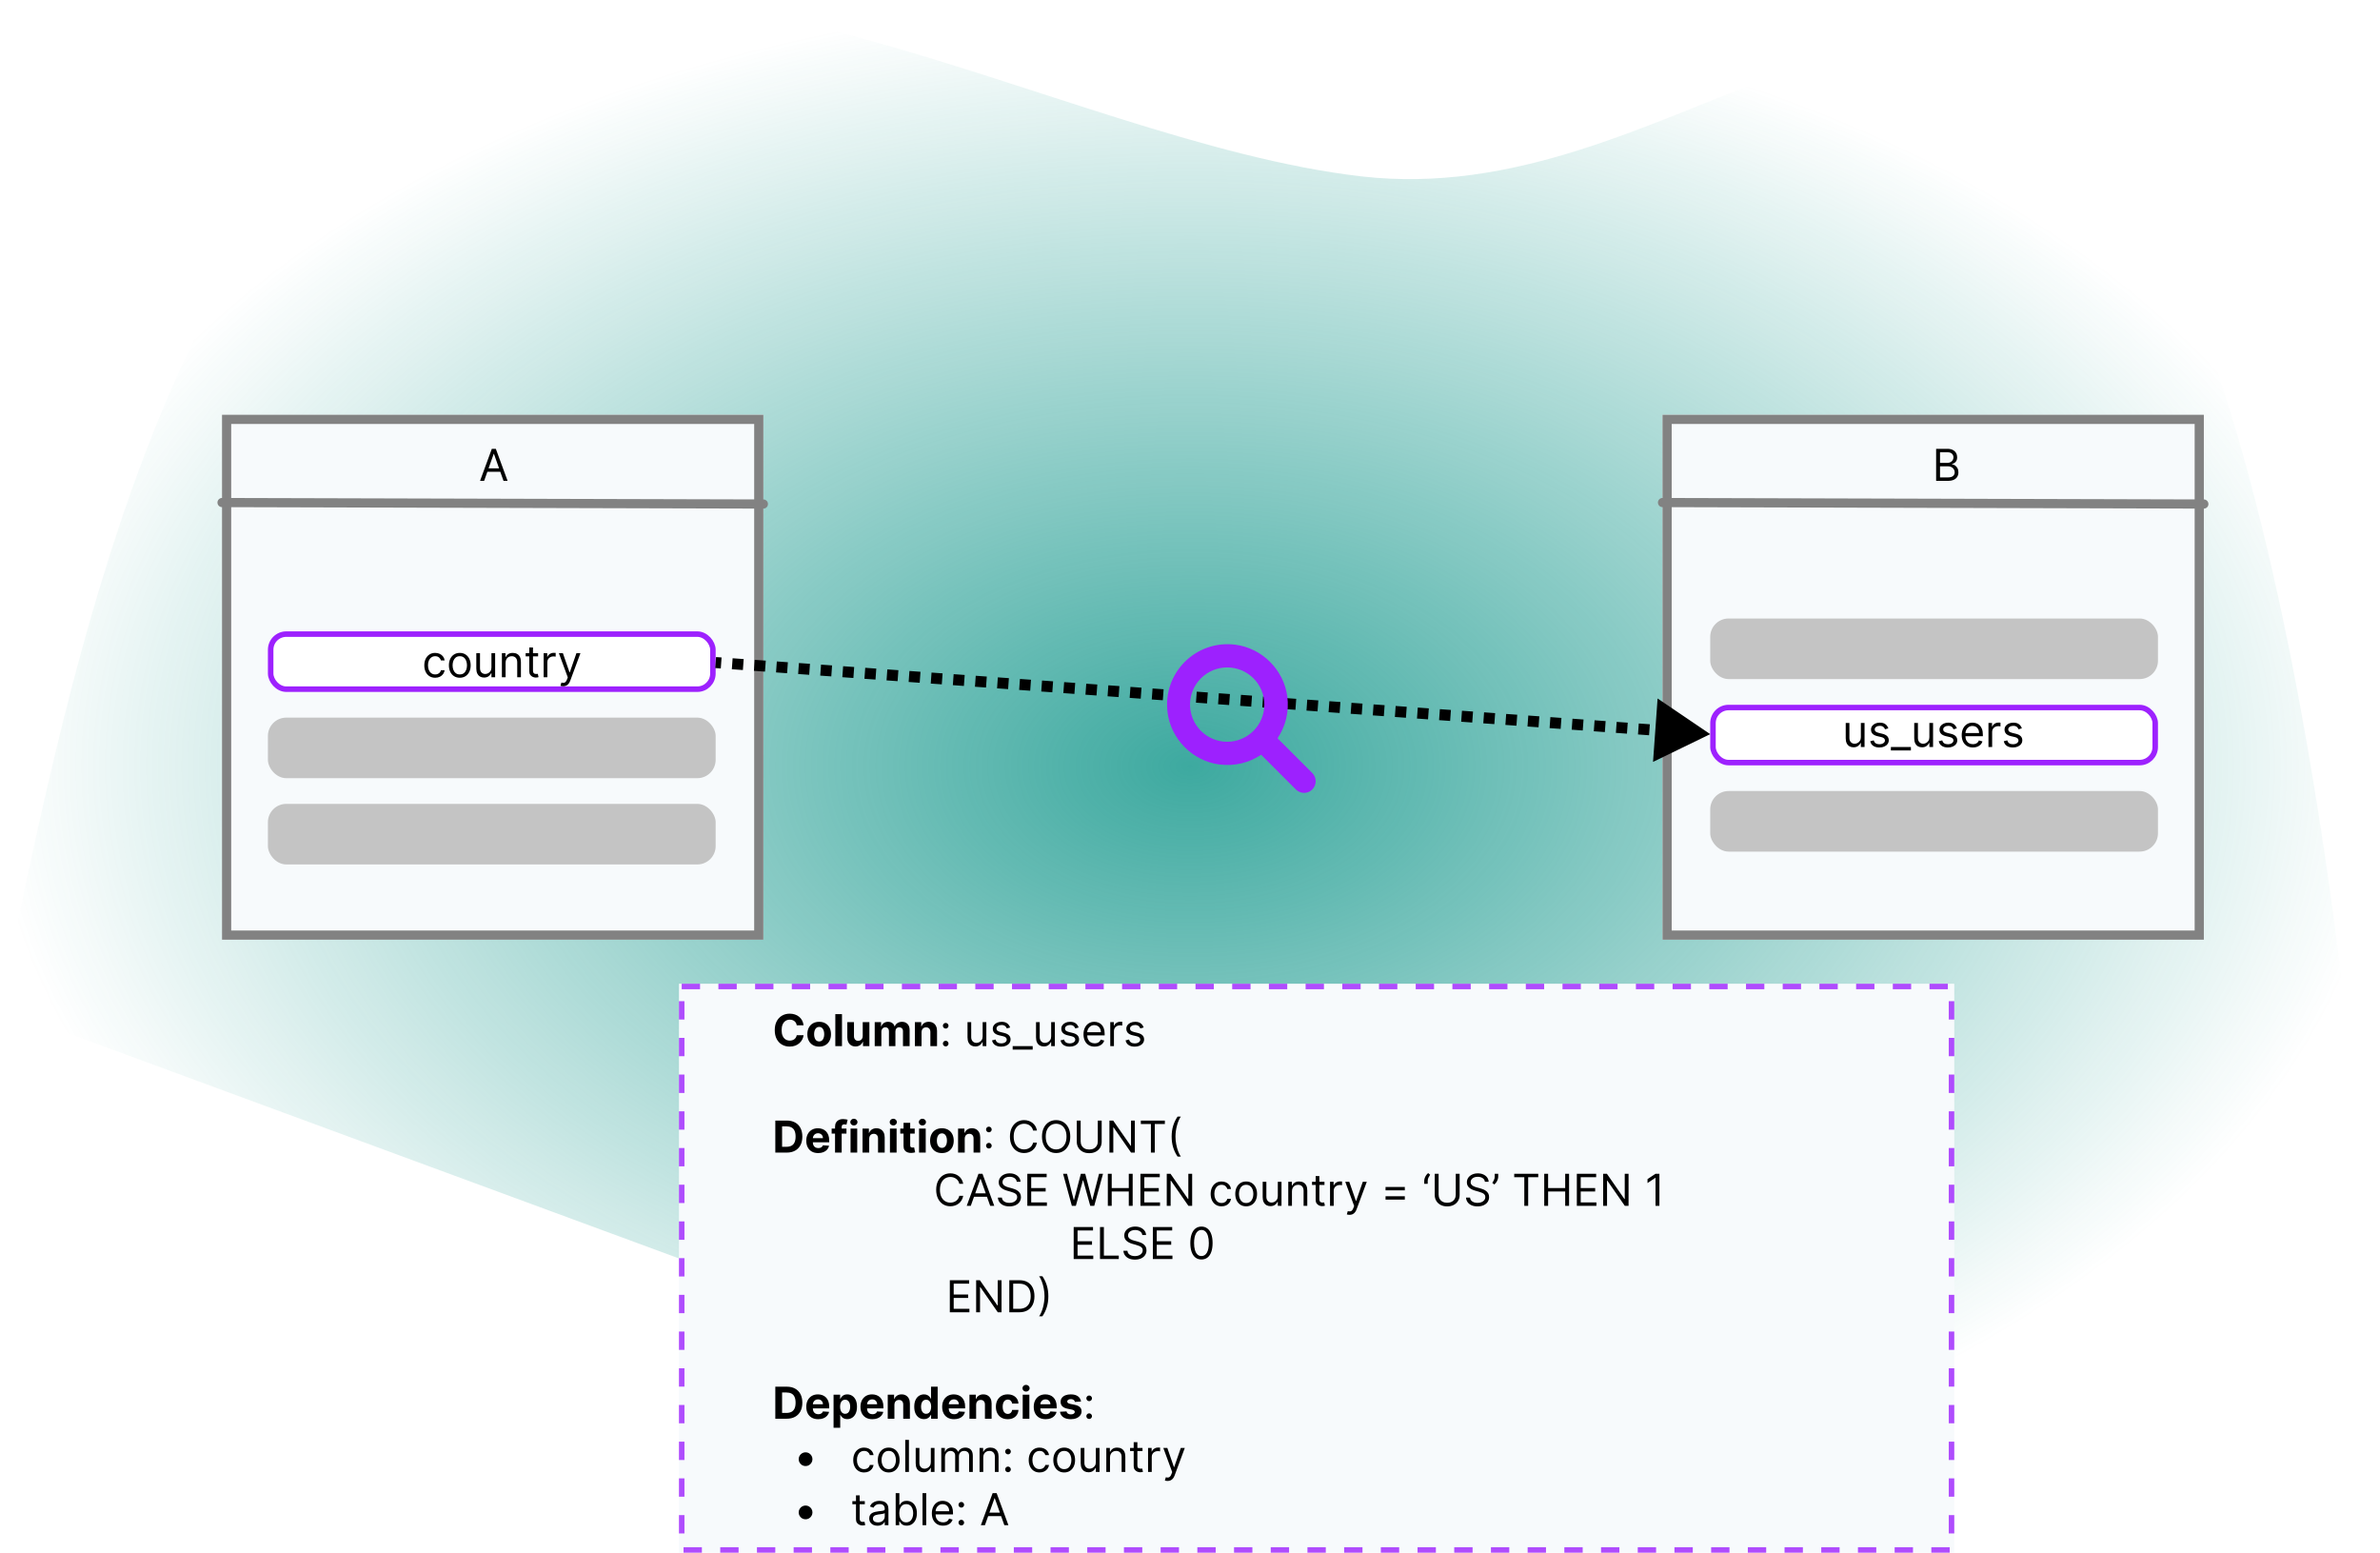 <svg width="1297" height="846" viewBox="0 0 1297 846" fill="none" xmlns="http://www.w3.org/2000/svg">
<g style="mix-blend-mode:overlay" filter="url(#filter0_b_25_153)">
<path d="M1297 835C1297 657.062 1256.08 206.746 1144.4 74.354C1032.72 -58.037 908.182 115.182 741.999 96.114C575.817 77.046 353.949 -66.56 218.337 37.457C82.725 141.475 35.616 375.454 0 549.306L540.346 748.434L1297 835Z" fill="url(#paint0_radial_25_153)" fill-opacity="0.8"/>
</g>
<g filter="url(#filter1_d_25_153)">
<rect x="121" y="222" width="295" height="286" fill="#F7FAFC"/>
<rect x="123.5" y="224.5" width="290" height="281" stroke="#828282" stroke-width="5"/>
</g>
<path d="M121.002 273.817L416.002 274.621" stroke="#828282" stroke-width="5" stroke-linecap="round"/>
<rect x="147.5" y="345.5" width="241" height="30" rx="8.5" fill="white" stroke="#9D21FE" stroke-width="3" stroke-linejoin="round"/>
<rect x="146" y="391" width="244" height="33" rx="10" fill="#C4C4C4"/>
<rect x="146" y="438" width="244" height="33" rx="10" fill="#C4C4C4"/>
<g filter="url(#filter2_d_25_153)">
<rect x="906" y="222" width="295" height="286" fill="#F7FAFC"/>
<rect x="908.5" y="224.5" width="290" height="281" stroke="#828282" stroke-width="5"/>
</g>
<path d="M906.002 273.817L1201 274.621" stroke="#828282" stroke-width="5" stroke-linecap="round"/>
<rect x="932" y="337" width="244" height="33" rx="10" fill="#C4C4C4"/>
<rect x="933.5" y="385.5" width="241" height="30" rx="8.5" fill="white" stroke="#9D21FE" stroke-width="3" stroke-linejoin="round"/>
<path d="M1014.09 401.648V393.909H1016.1V407H1014.09V404.784H1013.95C1013.65 405.449 1013.17 406.014 1012.52 406.48C1011.88 406.94 1011.06 407.17 1010.07 407.17C1009.25 407.17 1008.52 406.991 1007.89 406.634C1007.25 406.27 1006.75 405.724 1006.39 404.997C1006.02 404.264 1005.84 403.341 1005.84 402.227V393.909H1007.85V402.091C1007.85 403.045 1008.12 403.807 1008.65 404.375C1009.19 404.943 1009.88 405.227 1010.72 405.227C1011.22 405.227 1011.72 405.099 1012.24 404.844C1012.76 404.588 1013.2 404.196 1013.55 403.668C1013.91 403.139 1014.09 402.466 1014.09 401.648ZM1029.06 396.841L1027.25 397.352C1027.14 397.051 1026.97 396.759 1026.75 396.474C1026.53 396.185 1026.24 395.946 1025.86 395.759C1025.49 395.571 1025.01 395.477 1024.42 395.477C1023.62 395.477 1022.95 395.662 1022.42 396.031C1021.89 396.395 1021.63 396.858 1021.63 397.42C1021.63 397.92 1021.81 398.315 1022.17 398.605C1022.54 398.895 1023.1 399.136 1023.88 399.33L1025.82 399.807C1026.99 400.091 1027.86 400.526 1028.44 401.111C1029.01 401.69 1029.3 402.437 1029.3 403.352C1029.3 404.102 1029.08 404.773 1028.65 405.364C1028.22 405.955 1027.63 406.42 1026.86 406.761C1026.09 407.102 1025.2 407.273 1024.18 407.273C1022.85 407.273 1021.74 406.983 1020.87 406.403C1019.99 405.824 1019.44 404.977 1019.21 403.864L1021.12 403.386C1021.3 404.091 1021.64 404.619 1022.15 404.972C1022.66 405.324 1023.33 405.5 1024.15 405.5C1025.09 405.5 1025.83 405.301 1026.38 404.903C1026.94 404.5 1027.22 404.017 1027.22 403.455C1027.22 403 1027.06 402.619 1026.74 402.312C1026.42 402 1025.93 401.767 1025.27 401.614L1023.09 401.102C1021.89 400.818 1021.01 400.378 1020.45 399.781C1019.89 399.179 1019.62 398.426 1019.62 397.523C1019.62 396.784 1019.82 396.131 1020.24 395.562C1020.66 394.994 1021.23 394.548 1021.95 394.224C1022.68 393.901 1023.5 393.739 1024.42 393.739C1025.72 393.739 1026.74 394.023 1027.47 394.591C1028.22 395.159 1028.75 395.909 1029.06 396.841ZM1041.36 407V408.875H1030.45V407H1041.36ZM1051.43 401.648V393.909H1053.44V407H1051.43V404.784H1051.29C1050.98 405.449 1050.51 406.014 1049.86 406.48C1049.21 406.94 1048.39 407.17 1047.4 407.17C1046.59 407.17 1045.86 406.991 1045.22 406.634C1044.59 406.27 1044.09 405.724 1043.72 404.997C1043.36 404.264 1043.18 403.341 1043.18 402.227V393.909H1045.19V402.091C1045.19 403.045 1045.46 403.807 1045.99 404.375C1046.53 404.943 1047.22 405.227 1048.05 405.227C1048.55 405.227 1049.06 405.099 1049.58 404.844C1050.1 404.588 1050.54 404.196 1050.89 403.668C1051.25 403.139 1051.43 402.466 1051.43 401.648ZM1066.39 396.841L1064.59 397.352C1064.47 397.051 1064.31 396.759 1064.09 396.474C1063.87 396.185 1063.57 395.946 1063.2 395.759C1062.82 395.571 1062.34 395.477 1061.76 395.477C1060.96 395.477 1060.29 395.662 1059.76 396.031C1059.23 396.395 1058.96 396.858 1058.96 397.42C1058.96 397.92 1059.14 398.315 1059.51 398.605C1059.87 398.895 1060.44 399.136 1061.21 399.33L1063.16 399.807C1064.33 400.091 1065.2 400.526 1065.77 401.111C1066.35 401.69 1066.63 402.437 1066.63 403.352C1066.63 404.102 1066.42 404.773 1065.99 405.364C1065.56 405.955 1064.96 406.42 1064.2 406.761C1063.43 407.102 1062.54 407.273 1061.52 407.273C1060.18 407.273 1059.08 406.983 1058.2 406.403C1057.33 405.824 1056.78 404.977 1056.54 403.864L1058.45 403.386C1058.63 404.091 1058.98 404.619 1059.48 404.972C1059.99 405.324 1060.66 405.5 1061.49 405.5C1062.42 405.5 1063.17 405.301 1063.72 404.903C1064.28 404.5 1064.55 404.017 1064.55 403.455C1064.55 403 1064.39 402.619 1064.08 402.312C1063.76 402 1063.27 401.767 1062.61 401.614L1060.43 401.102C1059.23 400.818 1058.35 400.378 1057.79 399.781C1057.23 399.179 1056.95 398.426 1056.95 397.523C1056.95 396.784 1057.16 396.131 1057.57 395.562C1057.99 394.994 1058.57 394.548 1059.29 394.224C1060.01 393.901 1060.84 393.739 1061.76 393.739C1063.05 393.739 1064.07 394.023 1064.81 394.591C1065.55 395.159 1066.08 395.909 1066.39 396.841ZM1075.15 407.273C1073.89 407.273 1072.8 406.994 1071.89 406.438C1070.98 405.875 1070.27 405.091 1069.78 404.085C1069.29 403.074 1069.05 401.898 1069.05 400.557C1069.05 399.216 1069.29 398.034 1069.78 397.011C1070.27 395.983 1070.96 395.182 1071.84 394.608C1072.73 394.028 1073.76 393.739 1074.95 393.739C1075.63 393.739 1076.3 393.852 1076.97 394.08C1077.63 394.307 1078.24 394.676 1078.78 395.188C1079.33 395.693 1079.76 396.364 1080.08 397.199C1080.41 398.034 1080.57 399.062 1080.57 400.284V401.136H1070.48V399.398H1078.52C1078.52 398.659 1078.38 398 1078.08 397.42C1077.79 396.841 1077.38 396.384 1076.84 396.048C1076.3 395.713 1075.67 395.545 1074.95 395.545C1074.14 395.545 1073.45 395.744 1072.87 396.142C1072.29 396.534 1071.84 397.045 1071.53 397.676C1071.22 398.307 1071.06 398.983 1071.06 399.705V400.864C1071.06 401.852 1071.23 402.69 1071.57 403.378C1071.92 404.06 1072.4 404.58 1073.01 404.938C1073.62 405.29 1074.34 405.466 1075.15 405.466C1075.68 405.466 1076.16 405.392 1076.58 405.244C1077.01 405.091 1077.39 404.864 1077.7 404.562C1078.01 404.256 1078.25 403.875 1078.42 403.42L1080.37 403.966C1080.16 404.625 1079.82 405.205 1079.33 405.705C1078.85 406.199 1078.25 406.585 1077.54 406.864C1076.83 407.136 1076.04 407.273 1075.15 407.273ZM1083.63 407V393.909H1085.57V395.886H1085.71C1085.95 395.239 1086.38 394.713 1087 394.31C1087.63 393.906 1088.33 393.705 1089.12 393.705C1089.27 393.705 1089.45 393.707 1089.67 393.713C1089.89 393.719 1090.06 393.727 1090.18 393.739V395.784C1090.11 395.767 1089.95 395.741 1089.71 395.707C1089.47 395.668 1089.22 395.648 1088.95 395.648C1088.31 395.648 1087.74 395.781 1087.24 396.048C1086.75 396.31 1086.36 396.673 1086.07 397.139C1085.78 397.599 1085.64 398.125 1085.64 398.716V407H1083.63ZM1101.83 396.841L1100.03 397.352C1099.91 397.051 1099.74 396.759 1099.52 396.474C1099.31 396.185 1099.01 395.946 1098.64 395.759C1098.26 395.571 1097.78 395.477 1097.2 395.477C1096.39 395.477 1095.73 395.662 1095.19 396.031C1094.66 396.395 1094.4 396.858 1094.4 397.42C1094.4 397.92 1094.58 398.315 1094.95 398.605C1095.31 398.895 1095.88 399.136 1096.65 399.33L1098.59 399.807C1099.76 400.091 1100.64 400.526 1101.21 401.111C1101.78 401.69 1102.07 402.437 1102.07 403.352C1102.07 404.102 1101.86 404.773 1101.42 405.364C1101 405.955 1100.4 406.42 1099.63 406.761C1098.87 407.102 1097.97 407.273 1096.96 407.273C1095.62 407.273 1094.52 406.983 1093.64 406.403C1092.77 405.824 1092.21 404.977 1091.98 403.864L1093.89 403.386C1094.07 404.091 1094.41 404.619 1094.92 404.972C1095.43 405.324 1096.1 405.5 1096.92 405.5C1097.86 405.5 1098.61 405.301 1099.16 404.903C1099.71 404.5 1099.99 404.017 1099.99 403.455C1099.99 403 1099.83 402.619 1099.51 402.312C1099.2 402 1098.71 401.767 1098.05 401.614L1095.87 401.102C1094.67 400.818 1093.79 400.378 1093.22 399.781C1092.67 399.179 1092.39 398.426 1092.39 397.523C1092.39 396.784 1092.6 396.131 1093.01 395.562C1093.43 394.994 1094 394.548 1094.72 394.224C1095.45 393.901 1096.28 393.739 1097.2 393.739C1098.49 393.739 1099.51 394.023 1100.25 394.591C1100.99 395.159 1101.52 395.909 1101.83 396.841Z" fill="black"/>
<path d="M237.159 369.273C235.932 369.273 234.875 368.983 233.989 368.403C233.102 367.824 232.42 367.026 231.943 366.009C231.466 364.991 231.227 363.83 231.227 362.523C231.227 361.193 231.472 360.02 231.96 359.003C232.455 357.98 233.142 357.182 234.023 356.608C234.909 356.028 235.943 355.739 237.125 355.739C238.045 355.739 238.875 355.909 239.614 356.25C240.352 356.591 240.957 357.068 241.429 357.682C241.901 358.295 242.193 359.011 242.307 359.83H240.295C240.142 359.233 239.801 358.705 239.273 358.244C238.75 357.778 238.045 357.545 237.159 357.545C236.375 357.545 235.688 357.75 235.097 358.159C234.511 358.562 234.054 359.134 233.724 359.872C233.401 360.605 233.239 361.466 233.239 362.455C233.239 363.466 233.398 364.347 233.716 365.097C234.04 365.847 234.494 366.429 235.08 366.844C235.67 367.259 236.364 367.466 237.159 367.466C237.682 367.466 238.156 367.375 238.582 367.193C239.009 367.011 239.369 366.75 239.665 366.409C239.96 366.068 240.17 365.659 240.295 365.182H242.307C242.193 365.955 241.912 366.651 241.463 367.27C241.02 367.884 240.432 368.372 239.699 368.736C238.972 369.094 238.125 369.273 237.159 369.273ZM250.565 369.273C249.384 369.273 248.347 368.991 247.455 368.429C246.568 367.866 245.875 367.08 245.375 366.068C244.881 365.057 244.634 363.875 244.634 362.523C244.634 361.159 244.881 359.969 245.375 358.952C245.875 357.935 246.568 357.145 247.455 356.582C248.347 356.02 249.384 355.739 250.565 355.739C251.747 355.739 252.781 356.02 253.668 356.582C254.56 357.145 255.253 357.935 255.747 358.952C256.247 359.969 256.497 361.159 256.497 362.523C256.497 363.875 256.247 365.057 255.747 366.068C255.253 367.08 254.56 367.866 253.668 368.429C252.781 368.991 251.747 369.273 250.565 369.273ZM250.565 367.466C251.463 367.466 252.202 367.236 252.781 366.776C253.361 366.315 253.79 365.71 254.068 364.96C254.347 364.21 254.486 363.398 254.486 362.523C254.486 361.648 254.347 360.832 254.068 360.077C253.79 359.321 253.361 358.71 252.781 358.244C252.202 357.778 251.463 357.545 250.565 357.545C249.668 357.545 248.929 357.778 248.349 358.244C247.77 358.71 247.341 359.321 247.062 360.077C246.784 360.832 246.645 361.648 246.645 362.523C246.645 363.398 246.784 364.21 247.062 364.96C247.341 365.71 247.77 366.315 248.349 366.776C248.929 367.236 249.668 367.466 250.565 367.466ZM267.817 363.648V355.909H269.829V369H267.817V366.784H267.681C267.374 367.449 266.897 368.014 266.249 368.48C265.602 368.94 264.783 369.17 263.795 369.17C262.977 369.17 262.249 368.991 261.613 368.634C260.977 368.27 260.477 367.724 260.113 366.997C259.749 366.264 259.567 365.341 259.567 364.227V355.909H261.579V364.091C261.579 365.045 261.846 365.807 262.38 366.375C262.92 366.943 263.607 367.227 264.442 367.227C264.942 367.227 265.451 367.099 265.968 366.844C266.491 366.588 266.928 366.196 267.281 365.668C267.638 365.139 267.817 364.466 267.817 363.648ZM275.524 361.125V369H273.513V355.909H275.456V357.955H275.626C275.933 357.29 276.399 356.756 277.024 356.352C277.649 355.943 278.456 355.739 279.445 355.739C280.331 355.739 281.107 355.92 281.771 356.284C282.436 356.642 282.953 357.188 283.322 357.92C283.692 358.648 283.876 359.568 283.876 360.682V369H281.865V360.818C281.865 359.79 281.598 358.989 281.064 358.415C280.53 357.835 279.797 357.545 278.865 357.545C278.223 357.545 277.649 357.685 277.143 357.963C276.643 358.241 276.249 358.648 275.959 359.182C275.669 359.716 275.524 360.364 275.524 361.125ZM293.245 355.909V357.614H286.461V355.909H293.245ZM288.438 352.773H290.45V365.25C290.45 365.818 290.532 366.244 290.697 366.528C290.867 366.807 291.083 366.994 291.344 367.091C291.612 367.182 291.893 367.227 292.188 367.227C292.41 367.227 292.592 367.216 292.734 367.193C292.876 367.165 292.989 367.142 293.075 367.125L293.484 368.932C293.347 368.983 293.157 369.034 292.913 369.085C292.668 369.142 292.359 369.17 291.984 369.17C291.415 369.17 290.859 369.048 290.313 368.804C289.773 368.56 289.325 368.188 288.967 367.688C288.614 367.188 288.438 366.557 288.438 365.795V352.773ZM296.271 369V355.909H298.214V357.886H298.35C298.589 357.239 299.021 356.713 299.646 356.31C300.271 355.906 300.975 355.705 301.759 355.705C301.907 355.705 302.092 355.707 302.313 355.713C302.535 355.719 302.702 355.727 302.816 355.739V357.784C302.748 357.767 302.592 357.741 302.347 357.707C302.109 357.668 301.856 357.648 301.589 357.648C300.952 357.648 300.384 357.781 299.884 358.048C299.39 358.31 298.998 358.673 298.708 359.139C298.424 359.599 298.282 360.125 298.282 360.716V369H296.271ZM306.894 373.909C306.553 373.909 306.249 373.881 305.982 373.824C305.715 373.773 305.531 373.722 305.428 373.67L305.94 371.898C306.428 372.023 306.86 372.068 307.235 372.034C307.61 372 307.942 371.832 308.232 371.531C308.528 371.236 308.798 370.756 309.042 370.091L309.417 369.068L304.576 355.909H306.758L310.371 366.341H310.508L314.121 355.909H316.303L310.746 370.909C310.496 371.585 310.187 372.145 309.817 372.588C309.448 373.037 309.019 373.369 308.531 373.585C308.048 373.801 307.502 373.909 306.894 373.909Z" fill="black"/>
<rect x="932" y="431" width="244" height="33" rx="10" fill="#C4C4C4"/>
<path d="M932 400L917.66 390.286L916.417 407.561L932 400ZM389.892 362.496L392.903 362.713L393.119 359.721L390.108 359.504L389.892 362.496ZM398.926 363.146L404.948 363.579L405.163 360.587L399.141 360.154L398.926 363.146ZM410.97 364.013L416.992 364.446L417.208 361.454L411.185 361.021L410.97 364.013ZM423.015 364.879L429.037 365.313L429.252 362.321L423.23 361.887L423.015 364.879ZM435.059 365.746L441.081 366.179L441.297 363.187L435.274 362.754L435.059 365.746ZM447.103 366.613L453.126 367.046L453.341 364.054L447.319 363.621L447.103 366.613ZM459.148 367.479L465.17 367.913L465.385 364.921L459.363 364.487L459.148 367.479ZM471.192 368.346L477.215 368.779L477.43 365.787L471.408 365.354L471.192 368.346ZM483.237 369.213L489.259 369.646L489.474 366.654L483.452 366.221L483.237 369.213ZM495.281 370.079L501.303 370.513L501.519 367.521L495.497 367.087L495.281 370.079ZM507.326 370.946L513.348 371.379L513.563 368.387L507.541 367.954L507.326 370.946ZM519.37 371.813L525.392 372.246L525.608 369.254L519.585 368.821L519.37 371.813ZM531.415 372.679L537.437 373.113L537.652 370.121L531.63 369.687L531.415 372.679ZM543.459 373.546L549.481 373.979L549.697 370.987L543.674 370.554L543.459 373.546ZM555.503 374.413L561.526 374.846L561.741 371.854L555.719 371.421L555.503 374.413ZM567.548 375.279L573.57 375.713L573.785 372.721L567.763 372.287L567.548 375.279ZM579.592 376.146L585.615 376.579L585.83 373.587L579.808 373.154L579.592 376.146ZM591.637 377.013L597.659 377.446L597.874 374.454L591.852 374.021L591.637 377.013ZM603.681 377.879L609.704 378.313L609.919 375.321L603.897 374.887L603.681 377.879ZM615.726 378.746L621.748 379.179L621.963 376.187L615.941 375.754L615.726 378.746ZM627.77 379.613L633.792 380.046L634.008 377.054L627.986 376.621L627.77 379.613ZM639.815 380.479L645.837 380.913L646.052 377.921L640.03 377.487L639.815 380.479ZM651.859 381.346L657.881 381.779L658.097 378.787L652.074 378.354L651.859 381.346ZM663.903 382.213L669.926 382.646L670.141 379.654L664.119 379.221L663.903 382.213ZM675.948 383.079L681.97 383.513L682.185 380.521L676.163 380.087L675.948 383.079ZM687.992 383.946L694.015 384.379L694.23 381.387L688.208 380.954L687.992 383.946ZM700.037 384.813L706.059 385.246L706.274 382.254L700.252 381.821L700.037 384.813ZM712.081 385.679L718.103 386.113L718.319 383.121L712.297 382.687L712.081 385.679ZM724.126 386.546L730.148 386.979L730.363 383.987L724.341 383.554L724.126 386.546ZM736.17 387.413L742.192 387.846L742.408 384.854L736.385 384.421L736.17 387.413ZM748.214 388.279L754.237 388.713L754.452 385.721L748.43 385.287L748.214 388.279ZM760.259 389.146L766.281 389.579L766.496 386.587L760.474 386.154L760.259 389.146ZM772.303 390.013L778.325 390.446L778.541 387.454L772.519 387.021L772.303 390.013ZM784.348 390.879L790.37 391.313L790.585 388.321L784.563 387.887L784.348 390.879ZM796.392 391.746L802.414 392.179L802.63 389.187L796.607 388.754L796.392 391.746ZM808.437 392.613L814.459 393.046L814.674 390.054L808.652 389.621L808.437 392.613ZM820.481 393.479L826.503 393.913L826.719 390.921L820.696 390.487L820.481 393.479ZM832.525 394.346L838.548 394.779L838.763 391.787L832.741 391.354L832.525 394.346ZM844.57 395.213L850.592 395.646L850.807 392.654L844.785 392.221L844.57 395.213ZM856.614 396.079L862.636 396.513L862.852 393.521L856.83 393.087L856.614 396.079ZM868.659 396.946L874.681 397.379L874.896 394.387L868.874 393.954L868.659 396.946ZM880.703 397.813L886.725 398.246L886.941 395.254L880.918 394.821L880.703 397.813ZM892.747 398.679L898.77 399.113L898.985 396.121L892.963 395.687L892.747 398.679ZM904.792 399.546L910.814 399.979L911.029 396.987L905.007 396.554L904.792 399.546ZM916.836 400.413L922.859 400.846L923.074 397.854L917.052 397.421L916.836 400.413ZM932 400L903.32 380.571L900.834 415.123L932 400ZM389.785 363.992L392.796 364.209L393.226 358.224L390.215 358.008L389.785 363.992ZM398.818 364.642L404.84 365.076L405.271 359.091L399.249 358.658L398.818 364.642ZM410.862 365.509L416.885 365.942L417.315 359.958L411.293 359.524L410.862 365.509ZM422.907 366.376L428.929 366.809L429.36 360.824L423.338 360.391L422.907 366.376ZM434.951 367.242L440.974 367.676L441.404 361.691L435.382 361.258L434.951 367.242ZM446.996 368.109L453.018 368.542L453.449 362.558L447.426 362.124L446.996 368.109ZM459.04 368.976L465.062 369.409L465.493 363.424L459.471 362.991L459.04 368.976ZM471.085 369.842L477.107 370.276L477.538 364.291L471.515 363.858L471.085 369.842ZM483.129 370.709L489.151 371.142L489.582 365.158L483.56 364.724L483.129 370.709ZM495.174 371.576L501.196 372.009L501.626 366.024L495.604 365.591L495.174 371.576ZM507.218 372.442L513.24 372.876L513.671 366.891L507.649 366.458L507.218 372.442ZM519.262 373.309L525.285 373.742L525.715 367.758L519.693 367.324L519.262 373.309ZM531.307 374.176L537.329 374.609L537.76 368.624L531.738 368.191L531.307 374.176ZM543.351 375.042L549.374 375.476L549.804 369.491L543.782 369.058L543.351 375.042ZM555.396 375.909L561.418 376.342L561.849 370.358L555.826 369.924L555.396 375.909ZM567.44 376.776L573.463 377.209L573.893 371.224L567.871 370.791L567.44 376.776ZM579.485 377.642L585.507 378.076L585.938 372.091L579.915 371.658L579.485 377.642ZM591.529 378.509L597.551 378.942L597.982 372.958L591.96 372.524L591.529 378.509ZM603.574 379.376L609.596 379.809L610.026 373.824L604.004 373.391L603.574 379.376ZM615.618 380.242L621.64 380.676L622.071 374.691L616.049 374.258L615.618 380.242ZM627.663 381.109L633.685 381.542L634.115 375.558L628.093 375.124L627.663 381.109ZM639.707 381.976L645.729 382.409L646.16 376.424L640.138 375.991L639.707 381.976ZM651.751 382.842L657.774 383.276L658.204 377.291L652.182 376.858L651.751 382.842ZM663.796 383.709L669.818 384.142L670.249 378.158L664.226 377.724L663.796 383.709ZM675.84 384.576L681.862 385.009L682.293 379.024L676.271 378.591L675.84 384.576ZM687.885 385.442L693.907 385.876L694.338 379.891L688.315 379.458L687.885 385.442ZM699.929 386.309L705.951 386.742L706.382 380.758L700.36 380.324L699.929 386.309ZM711.974 387.176L717.996 387.609L718.426 381.624L712.404 381.191L711.974 387.176ZM724.018 388.042L730.04 388.476L730.471 382.491L724.449 382.058L724.018 388.042ZM736.062 388.909L742.085 389.342L742.515 383.358L736.493 382.924L736.062 388.909ZM748.107 389.776L754.129 390.209L754.56 384.224L748.537 383.791L748.107 389.776ZM760.151 390.642L766.173 391.076L766.604 385.091L760.582 384.658L760.151 390.642ZM772.196 391.509L778.218 391.942L778.648 385.958L772.626 385.524L772.196 391.509ZM784.24 392.376L790.262 392.809L790.693 386.824L784.671 386.391L784.24 392.376ZM796.284 393.242L802.307 393.676L802.737 387.691L796.715 387.258L796.284 393.242ZM808.329 394.109L814.351 394.542L814.782 388.558L808.76 388.124L808.329 394.109ZM820.373 394.976L826.396 395.409L826.826 389.424L820.804 388.991L820.373 394.976ZM832.418 395.842L838.44 396.276L838.871 390.291L832.848 389.858L832.418 395.842ZM844.462 396.709L850.484 397.142L850.915 391.158L844.893 390.724L844.462 396.709ZM856.507 397.576L862.529 398.009L862.959 392.024L856.937 391.591L856.507 397.576ZM868.551 398.442L874.573 398.876L875.004 392.891L868.982 392.458L868.551 398.442ZM880.595 399.309L886.618 399.742L887.048 393.758L881.026 393.324L880.595 399.309ZM892.64 400.176L898.662 400.609L899.093 394.624L893.07 394.191L892.64 400.176ZM904.684 401.042L910.706 401.476L911.137 395.491L905.115 395.058L904.684 401.042ZM916.729 401.909L922.751 402.342L923.182 396.358L917.159 395.924L916.729 401.909Z" fill="black"/>
<path d="M263.83 262H261.614L268.023 244.545H270.205L276.614 262H274.398L269.182 247.307H269.045L263.83 262ZM264.648 255.182H273.58V257.057H264.648V255.182Z" fill="black"/>
<path d="M1055.11 262V244.545H1061.22C1062.43 244.545 1063.43 244.756 1064.22 245.176C1065.01 245.591 1065.6 246.151 1065.99 246.855C1066.38 247.554 1066.57 248.33 1066.57 249.182C1066.57 249.932 1066.43 250.551 1066.17 251.04C1065.91 251.528 1065.56 251.915 1065.13 252.199C1064.7 252.483 1064.24 252.693 1063.74 252.83V253C1064.27 253.034 1064.81 253.222 1065.35 253.562C1065.89 253.903 1066.34 254.392 1066.7 255.028C1067.07 255.665 1067.25 256.443 1067.25 257.364C1067.25 258.239 1067.05 259.026 1066.65 259.724C1066.26 260.423 1065.63 260.977 1064.77 261.386C1063.91 261.795 1062.8 262 1061.42 262H1055.11ZM1057.23 260.125H1061.42C1062.8 260.125 1063.78 259.858 1064.36 259.324C1064.95 258.784 1065.24 258.131 1065.24 257.364C1065.24 256.773 1065.09 256.227 1064.79 255.727C1064.49 255.222 1064.06 254.818 1063.5 254.517C1062.94 254.21 1062.28 254.057 1061.52 254.057H1057.23V260.125ZM1057.23 252.216H1061.15C1061.78 252.216 1062.36 252.091 1062.87 251.841C1063.39 251.591 1063.8 251.239 1064.1 250.784C1064.4 250.33 1064.56 249.795 1064.56 249.182C1064.56 248.415 1064.29 247.764 1063.76 247.23C1063.22 246.69 1062.38 246.42 1061.22 246.42H1057.23V252.216Z" fill="black"/>
<path d="M715.149 421.195L696.212 402.258C700.518 395.865 702.643 387.877 701.505 379.366C699.566 364.889 687.701 353.107 673.209 351.273C651.664 348.546 633.546 366.664 636.273 388.209C638.108 402.707 649.891 414.582 664.369 416.512C672.881 417.649 680.87 415.525 687.261 411.218L706.198 430.155C708.669 432.626 712.677 432.626 715.148 430.155C717.617 427.681 717.617 423.663 715.149 421.195ZM648.514 383.906C648.514 372.74 657.598 363.656 668.764 363.656C679.93 363.656 689.014 372.74 689.014 383.906C689.014 395.072 679.93 404.156 668.764 404.156C657.598 404.156 648.514 395.075 648.514 383.906Z" fill="#9D21FE"/>
<rect x="370" y="536" width="695" height="310" fill="#F7FAFC"/>
<rect x="371.5" y="537.5" width="692" height="307" stroke="#9D21FE" stroke-opacity="0.8" stroke-width="3" stroke-linejoin="bevel" stroke-dasharray="10 10"/>
<path d="M437.918 558.656H434.185C434.116 558.173 433.977 557.744 433.767 557.369C433.557 556.989 433.287 556.665 432.957 556.398C432.628 556.131 432.247 555.926 431.815 555.784C431.389 555.642 430.926 555.571 430.426 555.571C429.523 555.571 428.736 555.795 428.065 556.244C427.395 556.687 426.875 557.335 426.506 558.188C426.136 559.034 425.952 560.062 425.952 561.273C425.952 562.517 426.136 563.562 426.506 564.409C426.881 565.256 427.403 565.895 428.074 566.327C428.744 566.759 429.52 566.974 430.401 566.974C430.895 566.974 431.352 566.909 431.773 566.778C432.199 566.648 432.577 566.457 432.906 566.207C433.236 565.952 433.509 565.642 433.724 565.278C433.946 564.915 434.099 564.5 434.185 564.034L437.918 564.051C437.821 564.852 437.58 565.625 437.193 566.369C436.813 567.108 436.298 567.77 435.651 568.355C435.009 568.935 434.241 569.395 433.349 569.736C432.463 570.071 431.46 570.239 430.341 570.239C428.784 570.239 427.392 569.886 426.165 569.182C424.943 568.477 423.977 567.457 423.267 566.122C422.562 564.787 422.21 563.17 422.21 561.273C422.21 559.369 422.568 557.75 423.284 556.415C424 555.08 424.972 554.062 426.199 553.364C427.426 552.659 428.807 552.307 430.341 552.307C431.352 552.307 432.29 552.449 433.153 552.733C434.023 553.017 434.793 553.432 435.463 553.977C436.134 554.517 436.679 555.179 437.099 555.963C437.526 556.747 437.798 557.645 437.918 558.656ZM446.411 570.256C445.087 570.256 443.942 569.974 442.976 569.412C442.016 568.844 441.274 568.054 440.751 567.043C440.229 566.026 439.967 564.847 439.967 563.506C439.967 562.153 440.229 560.972 440.751 559.96C441.274 558.943 442.016 558.153 442.976 557.591C443.942 557.023 445.087 556.739 446.411 556.739C447.734 556.739 448.876 557.023 449.837 557.591C450.803 558.153 451.547 558.943 452.07 559.96C452.592 560.972 452.854 562.153 452.854 563.506C452.854 564.847 452.592 566.026 452.07 567.043C451.547 568.054 450.803 568.844 449.837 569.412C448.876 569.974 447.734 570.256 446.411 570.256ZM446.428 567.443C447.03 567.443 447.533 567.273 447.936 566.932C448.339 566.585 448.643 566.114 448.848 565.517C449.058 564.92 449.163 564.241 449.163 563.48C449.163 562.719 449.058 562.04 448.848 561.443C448.643 560.847 448.339 560.375 447.936 560.028C447.533 559.682 447.03 559.509 446.428 559.509C445.82 559.509 445.308 559.682 444.893 560.028C444.484 560.375 444.175 560.847 443.964 561.443C443.76 562.04 443.658 562.719 443.658 563.48C443.658 564.241 443.76 564.92 443.964 565.517C444.175 566.114 444.484 566.585 444.893 566.932C445.308 567.273 445.82 567.443 446.428 567.443ZM458.845 552.545V570H455.214V552.545H458.845ZM470.148 564.426V556.909H473.779V570H470.293V567.622H470.157C469.862 568.389 469.37 569.006 468.683 569.472C468.001 569.937 467.168 570.17 466.185 570.17C465.31 570.17 464.54 569.972 463.876 569.574C463.211 569.176 462.691 568.611 462.316 567.878C461.947 567.145 461.759 566.267 461.754 565.244V556.909H465.384V564.597C465.39 565.369 465.597 565.98 466.006 566.429C466.415 566.878 466.964 567.102 467.651 567.102C468.089 567.102 468.498 567.003 468.879 566.804C469.259 566.599 469.566 566.298 469.799 565.901C470.038 565.503 470.154 565.011 470.148 564.426ZM476.683 570V556.909H480.143V559.219H480.297C480.57 558.452 481.024 557.847 481.661 557.403C482.297 556.96 483.058 556.739 483.945 556.739C484.842 556.739 485.607 556.963 486.237 557.412C486.868 557.855 487.288 558.457 487.499 559.219H487.635C487.902 558.469 488.385 557.869 489.084 557.42C489.788 556.966 490.621 556.739 491.581 556.739C492.803 556.739 493.794 557.128 494.555 557.906C495.322 558.679 495.706 559.776 495.706 561.196V570H492.084V561.912C492.084 561.185 491.891 560.639 491.504 560.276C491.118 559.912 490.635 559.73 490.055 559.73C489.396 559.73 488.882 559.94 488.513 560.361C488.143 560.776 487.959 561.324 487.959 562.006V570H484.439V561.835C484.439 561.193 484.254 560.682 483.885 560.301C483.521 559.92 483.041 559.73 482.445 559.73C482.041 559.73 481.678 559.832 481.354 560.037C481.036 560.236 480.783 560.517 480.595 560.881C480.408 561.239 480.314 561.659 480.314 562.142V570H476.683ZM502.205 562.432V570H498.574V556.909H502.034V559.219H502.188C502.477 558.457 502.963 557.855 503.645 557.412C504.327 556.963 505.153 556.739 506.125 556.739C507.034 556.739 507.827 556.938 508.503 557.335C509.179 557.733 509.705 558.301 510.08 559.04C510.455 559.773 510.642 560.648 510.642 561.665V570H507.011V562.312C507.017 561.511 506.813 560.886 506.398 560.438C505.983 559.983 505.412 559.756 504.685 559.756C504.196 559.756 503.764 559.861 503.389 560.071C503.02 560.281 502.73 560.588 502.52 560.991C502.315 561.389 502.21 561.869 502.205 562.432ZM515.362 570.136C514.941 570.136 514.58 569.986 514.279 569.685C513.978 569.384 513.827 569.023 513.827 568.602C513.827 568.182 513.978 567.821 514.279 567.52C514.58 567.219 514.941 567.068 515.362 567.068C515.782 567.068 516.143 567.219 516.444 567.52C516.745 567.821 516.896 568.182 516.896 568.602C516.896 568.881 516.825 569.136 516.683 569.369C516.546 569.602 516.362 569.79 516.129 569.932C515.901 570.068 515.646 570.136 515.362 570.136ZM515.362 560.42C514.941 560.42 514.58 560.27 514.279 559.969C513.978 559.668 513.827 559.307 513.827 558.886C513.827 558.466 513.978 558.105 514.279 557.804C514.58 557.503 514.941 557.352 515.362 557.352C515.782 557.352 516.143 557.503 516.444 557.804C516.745 558.105 516.896 558.466 516.896 558.886C516.896 559.165 516.825 559.42 516.683 559.653C516.546 559.886 516.362 560.074 516.129 560.216C515.901 560.352 515.646 560.42 515.362 560.42ZM535.505 564.648V556.909H537.516V570H535.505V567.784H535.369C535.062 568.449 534.585 569.014 533.937 569.48C533.289 569.94 532.471 570.17 531.482 570.17C530.664 570.17 529.937 569.991 529.3 569.634C528.664 569.27 528.164 568.724 527.8 567.997C527.437 567.264 527.255 566.341 527.255 565.227V556.909H529.266V565.091C529.266 566.045 529.533 566.807 530.067 567.375C530.607 567.943 531.295 568.227 532.13 568.227C532.63 568.227 533.138 568.099 533.656 567.844C534.178 567.588 534.616 567.196 534.968 566.668C535.326 566.139 535.505 565.466 535.505 564.648ZM550.473 559.841L548.666 560.352C548.553 560.051 548.385 559.759 548.163 559.474C547.947 559.185 547.652 558.946 547.277 558.759C546.902 558.571 546.422 558.477 545.837 558.477C545.036 558.477 544.368 558.662 543.834 559.031C543.305 559.395 543.041 559.858 543.041 560.42C543.041 560.92 543.223 561.315 543.587 561.605C543.95 561.895 544.518 562.136 545.291 562.33L547.234 562.807C548.405 563.091 549.277 563.526 549.851 564.111C550.425 564.69 550.712 565.437 550.712 566.352C550.712 567.102 550.496 567.773 550.064 568.364C549.638 568.955 549.041 569.42 548.274 569.761C547.507 570.102 546.615 570.273 545.598 570.273C544.263 570.273 543.158 569.983 542.283 569.403C541.408 568.824 540.854 567.977 540.621 566.864L542.53 566.386C542.712 567.091 543.055 567.619 543.561 567.972C544.072 568.324 544.74 568.5 545.564 568.5C546.501 568.5 547.246 568.301 547.797 567.903C548.354 567.5 548.632 567.017 548.632 566.455C548.632 566 548.473 565.619 548.155 565.312C547.837 565 547.348 564.767 546.689 564.614L544.507 564.102C543.308 563.818 542.428 563.378 541.865 562.781C541.308 562.179 541.03 561.426 541.03 560.523C541.03 559.784 541.237 559.131 541.652 558.562C542.072 557.994 542.643 557.548 543.365 557.224C544.092 556.901 544.916 556.739 545.837 556.739C547.132 556.739 548.149 557.023 548.888 557.591C549.632 558.159 550.161 558.909 550.473 559.841ZM562.773 570V571.875H551.864V570H562.773ZM572.841 564.648V556.909H574.852V570H572.841V567.784H572.705C572.398 568.449 571.92 569.014 571.273 569.48C570.625 569.94 569.807 570.17 568.818 570.17C568 570.17 567.273 569.991 566.636 569.634C566 569.27 565.5 568.724 565.136 567.997C564.773 567.264 564.591 566.341 564.591 565.227V556.909H566.602V565.091C566.602 566.045 566.869 566.807 567.403 567.375C567.943 567.943 568.631 568.227 569.466 568.227C569.966 568.227 570.474 568.099 570.991 567.844C571.514 567.588 571.952 567.196 572.304 566.668C572.662 566.139 572.841 565.466 572.841 564.648ZM587.809 559.841L586.002 560.352C585.888 560.051 585.721 559.759 585.499 559.474C585.283 559.185 584.988 558.946 584.613 558.759C584.238 558.571 583.758 558.477 583.173 558.477C582.371 558.477 581.704 558.662 581.17 559.031C580.641 559.395 580.377 559.858 580.377 560.42C580.377 560.92 580.559 561.315 580.923 561.605C581.286 561.895 581.854 562.136 582.627 562.33L584.57 562.807C585.741 563.091 586.613 563.526 587.187 564.111C587.761 564.69 588.048 565.437 588.048 566.352C588.048 567.102 587.832 567.773 587.4 568.364C586.974 568.955 586.377 569.42 585.61 569.761C584.843 570.102 583.951 570.273 582.934 570.273C581.599 570.273 580.494 569.983 579.619 569.403C578.744 568.824 578.19 567.977 577.957 566.864L579.866 566.386C580.048 567.091 580.391 567.619 580.897 567.972C581.408 568.324 582.076 568.5 582.9 568.5C583.837 568.5 584.582 568.301 585.133 567.903C585.69 567.5 585.968 567.017 585.968 566.455C585.968 566 585.809 565.619 585.491 565.312C585.173 565 584.684 564.767 584.025 564.614L581.843 564.102C580.644 563.818 579.763 563.378 579.201 562.781C578.644 562.179 578.366 561.426 578.366 560.523C578.366 559.784 578.573 559.131 578.988 558.562C579.408 557.994 579.979 557.548 580.701 557.224C581.428 556.901 582.252 556.739 583.173 556.739C584.468 556.739 585.485 557.023 586.224 557.591C586.968 558.159 587.496 558.909 587.809 559.841ZM596.564 570.273C595.303 570.273 594.214 569.994 593.3 569.438C592.391 568.875 591.689 568.091 591.195 567.085C590.706 566.074 590.462 564.898 590.462 563.557C590.462 562.216 590.706 561.034 591.195 560.011C591.689 558.983 592.376 558.182 593.257 557.608C594.143 557.028 595.178 556.739 596.359 556.739C597.041 556.739 597.714 556.852 598.379 557.08C599.044 557.307 599.649 557.676 600.195 558.188C600.74 558.693 601.175 559.364 601.499 560.199C601.822 561.034 601.984 562.062 601.984 563.284V564.136H591.893V562.398H599.939C599.939 561.659 599.791 561 599.496 560.42C599.206 559.841 598.791 559.384 598.251 559.048C597.717 558.713 597.087 558.545 596.359 558.545C595.558 558.545 594.865 558.744 594.28 559.142C593.7 559.534 593.254 560.045 592.942 560.676C592.629 561.307 592.473 561.983 592.473 562.705V563.864C592.473 564.852 592.643 565.69 592.984 566.378C593.331 567.06 593.811 567.58 594.425 567.938C595.038 568.29 595.751 568.466 596.564 568.466C597.092 568.466 597.57 568.392 597.996 568.244C598.428 568.091 598.8 567.864 599.112 567.562C599.425 567.256 599.666 566.875 599.837 566.42L601.78 566.966C601.575 567.625 601.232 568.205 600.749 568.705C600.266 569.199 599.669 569.585 598.959 569.864C598.249 570.136 597.45 570.273 596.564 570.273ZM605.044 570V556.909H606.987V558.886H607.124C607.362 558.239 607.794 557.713 608.419 557.31C609.044 556.906 609.749 556.705 610.533 556.705C610.68 556.705 610.865 556.707 611.087 556.713C611.308 556.719 611.476 556.727 611.589 556.739V558.784C611.521 558.767 611.365 558.741 611.121 558.707C610.882 558.668 610.629 558.648 610.362 558.648C609.726 558.648 609.158 558.781 608.658 559.048C608.163 559.31 607.771 559.673 607.482 560.139C607.197 560.599 607.055 561.125 607.055 561.716V570H605.044ZM623.246 559.841L621.44 560.352C621.326 560.051 621.158 559.759 620.937 559.474C620.721 559.185 620.425 558.946 620.05 558.759C619.675 558.571 619.195 558.477 618.61 558.477C617.809 558.477 617.141 558.662 616.607 559.031C616.079 559.395 615.815 559.858 615.815 560.42C615.815 560.92 615.996 561.315 616.36 561.605C616.724 561.895 617.292 562.136 618.065 562.33L620.008 562.807C621.178 563.091 622.05 563.526 622.624 564.111C623.198 564.69 623.485 565.437 623.485 566.352C623.485 567.102 623.269 567.773 622.837 568.364C622.411 568.955 621.815 569.42 621.048 569.761C620.281 570.102 619.388 570.273 618.371 570.273C617.036 570.273 615.931 569.983 615.056 569.403C614.181 568.824 613.627 567.977 613.394 566.864L615.303 566.386C615.485 567.091 615.829 567.619 616.335 567.972C616.846 568.324 617.513 568.5 618.337 568.5C619.275 568.5 620.019 568.301 620.57 567.903C621.127 567.5 621.406 567.017 621.406 566.455C621.406 566 621.246 565.619 620.928 565.312C620.61 565 620.121 564.767 619.462 564.614L617.281 564.102C616.082 563.818 615.201 563.378 614.638 562.781C614.082 562.179 613.803 561.426 613.803 560.523C613.803 559.784 614.011 559.131 614.425 558.562C614.846 557.994 615.417 557.548 616.138 557.224C616.866 556.901 617.69 556.739 618.61 556.739C619.906 556.739 620.923 557.023 621.661 557.591C622.406 558.159 622.934 558.909 623.246 559.841ZM428.705 628H422.517V610.545H428.756C430.511 610.545 432.023 610.895 433.29 611.594C434.557 612.287 435.531 613.284 436.213 614.585C436.901 615.886 437.244 617.443 437.244 619.256C437.244 621.074 436.901 622.636 436.213 623.943C435.531 625.25 434.551 626.253 433.273 626.952C432 627.651 430.477 628 428.705 628ZM426.207 624.838H428.551C429.642 624.838 430.56 624.645 431.304 624.259C432.054 623.866 432.616 623.261 432.991 622.443C433.372 621.619 433.562 620.557 433.562 619.256C433.562 617.966 433.372 616.912 432.991 616.094C432.616 615.276 432.057 614.673 431.312 614.287C430.568 613.901 429.651 613.707 428.56 613.707H426.207V624.838ZM445.876 628.256C444.529 628.256 443.37 627.983 442.398 627.438C441.433 626.886 440.688 626.108 440.165 625.102C439.643 624.091 439.381 622.895 439.381 621.514C439.381 620.168 439.643 618.986 440.165 617.969C440.688 616.952 441.424 616.159 442.373 615.591C443.327 615.023 444.447 614.739 445.731 614.739C446.594 614.739 447.398 614.878 448.143 615.156C448.893 615.429 449.546 615.841 450.103 616.392C450.665 616.943 451.103 617.636 451.415 618.472C451.728 619.301 451.884 620.273 451.884 621.386V622.384H440.83V620.134H448.467C448.467 619.611 448.353 619.148 448.126 618.744C447.898 618.341 447.583 618.026 447.18 617.798C446.782 617.565 446.319 617.449 445.79 617.449C445.239 617.449 444.751 617.577 444.325 617.832C443.904 618.082 443.575 618.42 443.336 618.847C443.097 619.267 442.975 619.736 442.969 620.253V622.392C442.969 623.04 443.089 623.599 443.327 624.071C443.572 624.543 443.915 624.906 444.359 625.162C444.802 625.418 445.327 625.545 445.935 625.545C446.339 625.545 446.708 625.489 447.043 625.375C447.379 625.261 447.665 625.091 447.904 624.864C448.143 624.636 448.325 624.358 448.45 624.028L451.808 624.25C451.637 625.057 451.288 625.761 450.759 626.364C450.237 626.96 449.56 627.426 448.731 627.761C447.907 628.091 446.955 628.256 445.876 628.256ZM461.293 614.909V617.636H453.214V614.909H461.293ZM455.063 628V613.963C455.063 613.014 455.248 612.227 455.617 611.602C455.992 610.977 456.504 610.509 457.151 610.196C457.799 609.884 458.535 609.727 459.359 609.727C459.915 609.727 460.424 609.77 460.884 609.855C461.35 609.94 461.697 610.017 461.924 610.085L461.276 612.812C461.134 612.767 460.958 612.724 460.748 612.685C460.543 612.645 460.333 612.625 460.117 612.625C459.583 612.625 459.211 612.75 459.001 613C458.79 613.244 458.685 613.588 458.685 614.031V628H455.063ZM463.511 628V614.909H467.142V628H463.511ZM465.335 613.222C464.795 613.222 464.332 613.043 463.946 612.685C463.565 612.321 463.375 611.886 463.375 611.381C463.375 610.881 463.565 610.452 463.946 610.094C464.332 609.73 464.795 609.548 465.335 609.548C465.875 609.548 466.335 609.73 466.716 610.094C467.102 610.452 467.295 610.881 467.295 611.381C467.295 611.886 467.102 612.321 466.716 612.685C466.335 613.043 465.875 613.222 465.335 613.222ZM473.681 620.432V628H470.05V614.909H473.511V617.219H473.664C473.954 616.457 474.44 615.855 475.121 615.412C475.803 614.963 476.63 614.739 477.602 614.739C478.511 614.739 479.303 614.938 479.979 615.335C480.656 615.733 481.181 616.301 481.556 617.04C481.931 617.773 482.119 618.648 482.119 619.665V628H478.488V620.312C478.494 619.511 478.289 618.886 477.874 618.438C477.46 617.983 476.888 617.756 476.161 617.756C475.673 617.756 475.241 617.861 474.866 618.071C474.496 618.281 474.207 618.588 473.996 618.991C473.792 619.389 473.687 619.869 473.681 620.432ZM484.98 628V614.909H488.611V628H484.98ZM486.804 613.222C486.264 613.222 485.801 613.043 485.415 612.685C485.034 612.321 484.844 611.886 484.844 611.381C484.844 610.881 485.034 610.452 485.415 610.094C485.801 609.73 486.264 609.548 486.804 609.548C487.344 609.548 487.804 609.73 488.185 610.094C488.571 610.452 488.764 610.881 488.764 611.381C488.764 611.886 488.571 612.321 488.185 612.685C487.804 613.043 487.344 613.222 486.804 613.222ZM498.482 614.909V617.636H490.599V614.909H498.482ZM492.388 611.773H496.019V623.977C496.019 624.312 496.07 624.574 496.173 624.761C496.275 624.943 496.417 625.071 496.599 625.145C496.786 625.219 497.002 625.256 497.246 625.256C497.417 625.256 497.587 625.241 497.758 625.213C497.928 625.179 498.059 625.153 498.15 625.136L498.721 627.838C498.539 627.895 498.283 627.96 497.954 628.034C497.624 628.114 497.224 628.162 496.752 628.179C495.877 628.213 495.11 628.097 494.451 627.83C493.798 627.562 493.289 627.148 492.925 626.585C492.562 626.023 492.383 625.312 492.388 624.455V611.773ZM500.847 628V614.909H504.478V628H500.847ZM502.671 613.222C502.131 613.222 501.668 613.043 501.282 612.685C500.901 612.321 500.711 611.886 500.711 611.381C500.711 610.881 500.901 610.452 501.282 610.094C501.668 609.73 502.131 609.548 502.671 609.548C503.211 609.548 503.671 609.73 504.052 610.094C504.438 610.452 504.631 610.881 504.631 611.381C504.631 611.886 504.438 612.321 504.052 612.685C503.671 613.043 503.211 613.222 502.671 613.222ZM513.301 628.256C511.977 628.256 510.832 627.974 509.866 627.412C508.906 626.844 508.165 626.054 507.642 625.043C507.119 624.026 506.858 622.847 506.858 621.506C506.858 620.153 507.119 618.972 507.642 617.96C508.165 616.943 508.906 616.153 509.866 615.591C510.832 615.023 511.977 614.739 513.301 614.739C514.625 614.739 515.767 615.023 516.727 615.591C517.693 616.153 518.438 616.943 518.96 617.96C519.483 618.972 519.744 620.153 519.744 621.506C519.744 622.847 519.483 624.026 518.96 625.043C518.438 626.054 517.693 626.844 516.727 627.412C515.767 627.974 514.625 628.256 513.301 628.256ZM513.318 625.443C513.92 625.443 514.423 625.273 514.827 624.932C515.23 624.585 515.534 624.114 515.739 623.517C515.949 622.92 516.054 622.241 516.054 621.48C516.054 620.719 515.949 620.04 515.739 619.443C515.534 618.847 515.23 618.375 514.827 618.028C514.423 617.682 513.92 617.509 513.318 617.509C512.71 617.509 512.199 617.682 511.784 618.028C511.375 618.375 511.065 618.847 510.855 619.443C510.651 620.04 510.548 620.719 510.548 621.48C510.548 622.241 510.651 622.92 510.855 623.517C511.065 624.114 511.375 624.585 511.784 624.932C512.199 625.273 512.71 625.443 513.318 625.443ZM525.736 620.432V628H522.105V614.909H525.565V617.219H525.719C526.009 616.457 526.494 615.855 527.176 615.412C527.858 614.963 528.685 614.739 529.656 614.739C530.565 614.739 531.358 614.938 532.034 615.335C532.71 615.733 533.236 616.301 533.611 617.04C533.986 617.773 534.173 618.648 534.173 619.665V628H530.543V620.312C530.548 619.511 530.344 618.886 529.929 618.438C529.514 617.983 528.943 617.756 528.216 617.756C527.727 617.756 527.295 617.861 526.92 618.071C526.551 618.281 526.261 618.588 526.051 618.991C525.847 619.389 525.741 619.869 525.736 620.432ZM538.893 625.767C538.472 625.767 538.112 625.616 537.81 625.315C537.509 625.014 537.359 624.653 537.359 624.233C537.359 623.812 537.509 623.452 537.81 623.151C538.112 622.849 538.472 622.699 538.893 622.699C539.313 622.699 539.674 622.849 539.975 623.151C540.276 623.452 540.427 623.812 540.427 624.233C540.427 624.511 540.356 624.767 540.214 625C540.077 625.233 539.893 625.42 539.66 625.562C539.433 625.699 539.177 625.767 538.893 625.767ZM538.893 616.938C538.472 616.938 538.112 616.787 537.81 616.486C537.509 616.185 537.359 615.824 537.359 615.403C537.359 614.983 537.509 614.622 537.81 614.321C538.112 614.02 538.472 613.869 538.893 613.869C539.313 613.869 539.674 614.02 539.975 614.321C540.276 614.622 540.427 614.983 540.427 615.403C540.427 615.682 540.356 615.938 540.214 616.17C540.077 616.403 539.893 616.591 539.66 616.733C539.433 616.869 539.177 616.938 538.893 616.938ZM565.104 616H562.991C562.866 615.392 562.647 614.858 562.335 614.398C562.028 613.938 561.653 613.551 561.21 613.239C560.772 612.92 560.286 612.682 559.752 612.523C559.218 612.364 558.661 612.284 558.082 612.284C557.025 612.284 556.067 612.551 555.21 613.085C554.357 613.619 553.678 614.406 553.173 615.446C552.673 616.486 552.423 617.761 552.423 619.273C552.423 620.784 552.673 622.06 553.173 623.099C553.678 624.139 554.357 624.926 555.21 625.46C556.067 625.994 557.025 626.261 558.082 626.261C558.661 626.261 559.218 626.182 559.752 626.023C560.286 625.864 560.772 625.628 561.21 625.315C561.653 624.997 562.028 624.608 562.335 624.148C562.647 623.682 562.866 623.148 562.991 622.545H565.104C564.945 623.437 564.656 624.236 564.235 624.94C563.815 625.645 563.292 626.244 562.667 626.739C562.042 627.227 561.34 627.599 560.562 627.855C559.789 628.111 558.962 628.239 558.082 628.239C556.593 628.239 555.269 627.875 554.11 627.148C552.951 626.42 552.039 625.386 551.374 624.045C550.71 622.705 550.377 621.114 550.377 619.273C550.377 617.432 550.71 615.841 551.374 614.5C552.039 613.159 552.951 612.125 554.11 611.398C555.269 610.67 556.593 610.307 558.082 610.307C558.962 610.307 559.789 610.435 560.562 610.69C561.34 610.946 562.042 611.321 562.667 611.815C563.292 612.304 563.815 612.901 564.235 613.605C564.656 614.304 564.945 615.102 565.104 616ZM583.247 619.273C583.247 621.114 582.915 622.705 582.25 624.045C581.585 625.386 580.673 626.42 579.514 627.148C578.355 627.875 577.031 628.239 575.543 628.239C574.054 628.239 572.73 627.875 571.571 627.148C570.412 626.42 569.5 625.386 568.835 624.045C568.17 622.705 567.838 621.114 567.838 619.273C567.838 617.432 568.17 615.841 568.835 614.5C569.5 613.159 570.412 612.125 571.571 611.398C572.73 610.67 574.054 610.307 575.543 610.307C577.031 610.307 578.355 610.67 579.514 611.398C580.673 612.125 581.585 613.159 582.25 614.5C582.915 615.841 583.247 617.432 583.247 619.273ZM581.202 619.273C581.202 617.761 580.949 616.486 580.443 615.446C579.943 614.406 579.264 613.619 578.406 613.085C577.554 612.551 576.599 612.284 575.543 612.284C574.486 612.284 573.528 612.551 572.67 613.085C571.818 613.619 571.139 614.406 570.634 615.446C570.134 616.486 569.884 617.761 569.884 619.273C569.884 620.784 570.134 622.06 570.634 623.099C571.139 624.139 571.818 624.926 572.67 625.46C573.528 625.994 574.486 626.261 575.543 626.261C576.599 626.261 577.554 625.994 578.406 625.46C579.264 624.926 579.943 624.139 580.443 623.099C580.949 622.06 581.202 620.784 581.202 619.273ZM598.256 610.545H600.369V622.102C600.369 623.295 600.088 624.361 599.526 625.298C598.969 626.23 598.182 626.966 597.165 627.506C596.148 628.04 594.955 628.307 593.585 628.307C592.216 628.307 591.023 628.04 590.006 627.506C588.989 626.966 588.199 626.23 587.636 625.298C587.08 624.361 586.801 623.295 586.801 622.102V610.545H588.915V621.932C588.915 622.784 589.102 623.543 589.477 624.207C589.852 624.866 590.386 625.386 591.08 625.767C591.778 626.142 592.614 626.33 593.585 626.33C594.557 626.33 595.392 626.142 596.091 625.767C596.79 625.386 597.324 624.866 597.693 624.207C598.068 623.543 598.256 622.784 598.256 621.932V610.545ZM618.431 610.545V628H616.386L606.874 614.295H606.704V628H604.59V610.545H606.636L616.181 624.284H616.352V610.545H618.431ZM621.706 612.42V610.545H634.797V612.42H629.308V628H627.195V612.42H621.706ZM638.502 619.273C638.502 617.125 638.781 615.151 639.337 613.349C639.9 611.543 640.701 609.881 641.741 608.364H643.513C643.104 608.926 642.721 609.619 642.363 610.443C642.011 611.261 641.701 612.162 641.434 613.145C641.167 614.122 640.957 615.134 640.803 616.179C640.656 617.224 640.582 618.256 640.582 619.273C640.582 620.625 640.712 621.997 640.974 623.389C641.235 624.781 641.587 626.074 642.031 627.267C642.474 628.46 642.968 629.432 643.513 630.182H641.741C640.701 628.665 639.9 627.006 639.337 625.205C638.781 623.398 638.502 621.42 638.502 619.273ZM524.909 645H522.795C522.67 644.392 522.452 643.858 522.139 643.398C521.832 642.938 521.457 642.551 521.014 642.239C520.577 641.92 520.091 641.682 519.557 641.523C519.023 641.364 518.466 641.284 517.886 641.284C516.83 641.284 515.872 641.551 515.014 642.085C514.162 642.619 513.483 643.406 512.977 644.446C512.477 645.486 512.227 646.761 512.227 648.273C512.227 649.784 512.477 651.06 512.977 652.099C513.483 653.139 514.162 653.926 515.014 654.46C515.872 654.994 516.83 655.261 517.886 655.261C518.466 655.261 519.023 655.182 519.557 655.023C520.091 654.864 520.577 654.628 521.014 654.315C521.457 653.997 521.832 653.608 522.139 653.148C522.452 652.682 522.67 652.148 522.795 651.545H524.909C524.75 652.437 524.46 653.236 524.04 653.94C523.619 654.645 523.097 655.244 522.472 655.739C521.847 656.227 521.145 656.599 520.366 656.855C519.594 657.111 518.767 657.239 517.886 657.239C516.398 657.239 515.074 656.875 513.915 656.148C512.756 655.42 511.844 654.386 511.179 653.045C510.514 651.705 510.182 650.114 510.182 648.273C510.182 646.432 510.514 644.841 511.179 643.5C511.844 642.159 512.756 641.125 513.915 640.398C515.074 639.67 516.398 639.307 517.886 639.307C518.767 639.307 519.594 639.435 520.366 639.69C521.145 639.946 521.847 640.321 522.472 640.815C523.097 641.304 523.619 641.901 524.04 642.605C524.46 643.304 524.75 644.102 524.909 645ZM529.04 657H526.825L533.234 639.545H535.415L541.825 657H539.609L534.393 642.307H534.256L529.04 657ZM529.859 650.182H538.79V652.057H529.859V650.182ZM554.089 643.909C553.987 643.045 553.572 642.375 552.844 641.898C552.117 641.42 551.225 641.182 550.168 641.182C549.396 641.182 548.719 641.307 548.14 641.557C547.566 641.807 547.117 642.151 546.793 642.588C546.475 643.026 546.316 643.523 546.316 644.08C546.316 644.545 546.427 644.946 546.648 645.281C546.876 645.611 547.165 645.886 547.518 646.108C547.87 646.324 548.239 646.503 548.626 646.645C549.012 646.781 549.367 646.892 549.691 646.977L551.464 647.455C551.918 647.574 552.424 647.739 552.981 647.949C553.543 648.159 554.08 648.446 554.592 648.81C555.109 649.168 555.535 649.628 555.87 650.19C556.205 650.753 556.373 651.443 556.373 652.261C556.373 653.205 556.126 654.057 555.631 654.818C555.143 655.58 554.427 656.185 553.484 656.634C552.546 657.082 551.407 657.307 550.066 657.307C548.816 657.307 547.734 657.105 546.819 656.702C545.91 656.298 545.194 655.736 544.671 655.014C544.154 654.293 543.862 653.455 543.793 652.5H545.975C546.032 653.159 546.254 653.705 546.64 654.136C547.032 654.562 547.526 654.881 548.123 655.091C548.725 655.295 549.373 655.398 550.066 655.398C550.873 655.398 551.597 655.267 552.239 655.006C552.881 654.739 553.39 654.369 553.765 653.898C554.14 653.42 554.327 652.864 554.327 652.227C554.327 651.648 554.165 651.176 553.842 650.812C553.518 650.449 553.092 650.153 552.563 649.926C552.035 649.699 551.464 649.5 550.85 649.33L548.702 648.716C547.339 648.324 546.259 647.764 545.464 647.037C544.668 646.31 544.271 645.358 544.271 644.182C544.271 643.205 544.535 642.352 545.063 641.625C545.597 640.892 546.313 640.324 547.211 639.92C548.114 639.511 549.123 639.307 550.237 639.307C551.362 639.307 552.362 639.509 553.237 639.912C554.112 640.31 554.805 640.855 555.316 641.548C555.833 642.241 556.106 643.028 556.134 643.909H554.089ZM559.848 657V639.545H570.382V641.42H561.962V647.318H569.837V649.193H561.962V655.125H570.518V657H559.848ZM584.112 657L579.339 639.545H581.487L585.135 653.761H585.305L589.021 639.545H591.408L595.124 653.761H595.294L598.942 639.545H601.089L596.317 657H594.135L590.283 643.091H590.146L586.294 657H584.112ZM603.723 657V639.545H605.837V647.318H615.143V639.545H617.257V657H615.143V649.193H605.837V657H603.723ZM621.489 657V639.545H632.023V641.42H623.602V647.318H631.477V649.193H623.602V655.125H632.159V657H621.489ZM649.673 639.545V657H647.628L638.116 643.295H637.946V657H635.832V639.545H637.878L647.423 653.284H647.594V639.545H649.673ZM665.698 657.273C664.471 657.273 663.414 656.983 662.528 656.403C661.641 655.824 660.96 655.026 660.482 654.009C660.005 652.991 659.766 651.83 659.766 650.523C659.766 649.193 660.011 648.02 660.499 647.003C660.994 645.98 661.681 645.182 662.562 644.608C663.448 644.028 664.482 643.739 665.664 643.739C666.585 643.739 667.414 643.909 668.153 644.25C668.891 644.591 669.496 645.068 669.968 645.682C670.44 646.295 670.732 647.011 670.846 647.83H668.835C668.681 647.233 668.34 646.705 667.812 646.244C667.289 645.778 666.585 645.545 665.698 645.545C664.914 645.545 664.227 645.75 663.636 646.159C663.05 646.562 662.593 647.134 662.263 647.872C661.94 648.605 661.778 649.466 661.778 650.455C661.778 651.466 661.937 652.347 662.255 653.097C662.579 653.847 663.033 654.429 663.619 654.844C664.21 655.259 664.903 655.466 665.698 655.466C666.221 655.466 666.695 655.375 667.121 655.193C667.548 655.011 667.908 654.75 668.204 654.409C668.499 654.068 668.71 653.659 668.835 653.182H670.846C670.732 653.955 670.451 654.651 670.002 655.27C669.559 655.884 668.971 656.372 668.238 656.736C667.511 657.094 666.664 657.273 665.698 657.273ZM679.104 657.273C677.923 657.273 676.886 656.991 675.994 656.429C675.107 655.866 674.414 655.08 673.914 654.068C673.42 653.057 673.173 651.875 673.173 650.523C673.173 649.159 673.42 647.969 673.914 646.952C674.414 645.935 675.107 645.145 675.994 644.582C676.886 644.02 677.923 643.739 679.104 643.739C680.286 643.739 681.32 644.02 682.207 644.582C683.099 645.145 683.792 645.935 684.286 646.952C684.786 647.969 685.036 649.159 685.036 650.523C685.036 651.875 684.786 653.057 684.286 654.068C683.792 655.08 683.099 655.866 682.207 656.429C681.32 656.991 680.286 657.273 679.104 657.273ZM679.104 655.466C680.002 655.466 680.741 655.236 681.32 654.776C681.9 654.315 682.329 653.71 682.607 652.96C682.886 652.21 683.025 651.398 683.025 650.523C683.025 649.648 682.886 648.832 682.607 648.077C682.329 647.321 681.9 646.71 681.32 646.244C680.741 645.778 680.002 645.545 679.104 645.545C678.207 645.545 677.468 645.778 676.888 646.244C676.309 646.71 675.88 647.321 675.602 648.077C675.323 648.832 675.184 649.648 675.184 650.523C675.184 651.398 675.323 652.21 675.602 652.96C675.88 653.71 676.309 654.315 676.888 654.776C677.468 655.236 678.207 655.466 679.104 655.466ZM696.357 651.648V643.909H698.368V657H696.357V654.784H696.22C695.913 655.449 695.436 656.014 694.788 656.48C694.141 656.94 693.322 657.17 692.334 657.17C691.516 657.17 690.788 656.991 690.152 656.634C689.516 656.27 689.016 655.724 688.652 654.997C688.288 654.264 688.107 653.341 688.107 652.227V643.909H690.118V652.091C690.118 653.045 690.385 653.807 690.919 654.375C691.459 654.943 692.146 655.227 692.982 655.227C693.482 655.227 693.99 655.099 694.507 654.844C695.03 654.588 695.467 654.196 695.82 653.668C696.178 653.139 696.357 652.466 696.357 651.648ZM704.063 649.125V657H702.052V643.909H703.995V645.955H704.165C704.472 645.29 704.938 644.756 705.563 644.352C706.188 643.943 706.995 643.739 707.984 643.739C708.87 643.739 709.646 643.92 710.31 644.284C710.975 644.642 711.492 645.188 711.862 645.92C712.231 646.648 712.415 647.568 712.415 648.682V657H710.404V648.818C710.404 647.79 710.137 646.989 709.603 646.415C709.069 645.835 708.336 645.545 707.404 645.545C706.762 645.545 706.188 645.685 705.683 645.963C705.183 646.241 704.788 646.648 704.498 647.182C704.208 647.716 704.063 648.364 704.063 649.125ZM721.784 643.909V645.614H715V643.909H721.784ZM716.977 640.773H718.989V653.25C718.989 653.818 719.071 654.244 719.236 654.528C719.406 654.807 719.622 654.994 719.884 655.091C720.151 655.182 720.432 655.227 720.727 655.227C720.949 655.227 721.131 655.216 721.273 655.193C721.415 655.165 721.528 655.142 721.614 655.125L722.023 656.932C721.886 656.983 721.696 657.034 721.452 657.085C721.207 657.142 720.898 657.17 720.523 657.17C719.955 657.17 719.398 657.048 718.852 656.804C718.313 656.56 717.864 656.188 717.506 655.688C717.153 655.188 716.977 654.557 716.977 653.795V640.773ZM724.81 657V643.909H726.753V645.886H726.889C727.128 645.239 727.56 644.713 728.185 644.31C728.81 643.906 729.514 643.705 730.298 643.705C730.446 643.705 730.631 643.707 730.852 643.713C731.074 643.719 731.241 643.727 731.355 643.739V645.784C731.287 645.767 731.131 645.741 730.886 645.707C730.648 645.668 730.395 645.648 730.128 645.648C729.491 645.648 728.923 645.781 728.423 646.048C727.929 646.31 727.537 646.673 727.247 647.139C726.963 647.599 726.821 648.125 726.821 648.716V657H724.81ZM735.433 661.909C735.092 661.909 734.788 661.881 734.521 661.824C734.254 661.773 734.07 661.722 733.967 661.67L734.479 659.898C734.967 660.023 735.399 660.068 735.774 660.034C736.149 660 736.482 659.832 736.771 659.531C737.067 659.236 737.337 658.756 737.581 658.091L737.956 657.068L733.115 643.909H735.297L738.911 654.341H739.047L742.661 643.909H744.842L739.286 658.909C739.036 659.585 738.726 660.145 738.357 660.588C737.987 661.037 737.558 661.369 737.07 661.585C736.587 661.801 736.041 661.909 735.433 661.909ZM755.065 648.58V646.739H765.565V648.58H755.065ZM755.065 653.625V651.784H765.565V653.625H755.065ZM776.136 645V643.466C776.136 643 776.218 642.506 776.383 641.983C776.553 641.455 776.798 640.946 777.116 640.457C777.44 639.963 777.829 639.534 778.283 639.17L779.374 640.057C779.016 640.568 778.704 641.102 778.437 641.659C778.175 642.21 778.045 642.801 778.045 643.432V645H776.136ZM793.326 639.545H795.44V651.102C795.44 652.295 795.158 653.361 794.596 654.298C794.039 655.23 793.252 655.966 792.235 656.506C791.218 657.04 790.025 657.307 788.656 657.307C787.286 657.307 786.093 657.04 785.076 656.506C784.059 655.966 783.269 655.23 782.707 654.298C782.15 653.361 781.871 652.295 781.871 651.102V639.545H783.985V650.932C783.985 651.784 784.173 652.543 784.548 653.207C784.923 653.866 785.457 654.386 786.15 654.767C786.849 655.142 787.684 655.33 788.656 655.33C789.627 655.33 790.462 655.142 791.161 654.767C791.86 654.386 792.394 653.866 792.763 653.207C793.138 652.543 793.326 651.784 793.326 650.932V639.545ZM809.206 643.909C809.104 643.045 808.689 642.375 807.962 641.898C807.234 641.42 806.342 641.182 805.286 641.182C804.513 641.182 803.837 641.307 803.257 641.557C802.683 641.807 802.234 642.151 801.911 642.588C801.592 643.026 801.433 643.523 801.433 644.08C801.433 644.545 801.544 644.946 801.766 645.281C801.993 645.611 802.283 645.886 802.635 646.108C802.987 646.324 803.357 646.503 803.743 646.645C804.129 646.781 804.484 646.892 804.808 646.977L806.581 647.455C807.036 647.574 807.541 647.739 808.098 647.949C808.661 648.159 809.197 648.446 809.709 648.81C810.226 649.168 810.652 649.628 810.987 650.19C811.322 650.753 811.49 651.443 811.49 652.261C811.49 653.205 811.243 654.057 810.749 654.818C810.26 655.58 809.544 656.185 808.601 656.634C807.663 657.082 806.524 657.307 805.183 657.307C803.933 657.307 802.851 657.105 801.936 656.702C801.027 656.298 800.311 655.736 799.788 655.014C799.271 654.293 798.979 653.455 798.911 652.5H801.092C801.149 653.159 801.371 653.705 801.757 654.136C802.149 654.562 802.643 654.881 803.24 655.091C803.842 655.295 804.49 655.398 805.183 655.398C805.99 655.398 806.714 655.267 807.357 655.006C807.999 654.739 808.507 654.369 808.882 653.898C809.257 653.42 809.445 652.864 809.445 652.227C809.445 651.648 809.283 651.176 808.959 650.812C808.635 650.449 808.209 650.153 807.68 649.926C807.152 649.699 806.581 649.5 805.967 649.33L803.82 648.716C802.456 648.324 801.376 647.764 800.581 647.037C799.786 646.31 799.388 645.358 799.388 644.182C799.388 643.205 799.652 642.352 800.18 641.625C800.714 640.892 801.43 640.324 802.328 639.92C803.232 639.511 804.24 639.307 805.354 639.307C806.479 639.307 807.479 639.509 808.354 639.912C809.229 640.31 809.922 640.855 810.433 641.548C810.95 642.241 811.223 643.028 811.251 643.909H809.206ZM816.465 639.545V641.08C816.465 641.545 816.38 642.043 816.21 642.571C816.045 643.094 815.8 643.602 815.477 644.097C815.158 644.585 814.772 645.011 814.317 645.375L813.227 644.489C813.585 643.977 813.894 643.446 814.156 642.895C814.423 642.338 814.556 641.744 814.556 641.114V639.545H816.465ZM825.19 641.42V639.545H838.281V641.42H832.793V657H830.679V641.42H825.19ZM841.543 657V639.545H843.657V647.318H852.964V639.545H855.077V657H852.964V649.193H843.657V657H841.543ZM859.309 657V639.545H869.843V641.42H861.423V647.318H869.298V649.193H861.423V655.125H869.979V657H859.309ZM887.494 639.545V657H885.448L875.937 643.295H875.766V657H873.653V639.545H875.698L885.244 653.284H885.414V639.545H887.494ZM904.303 639.545V657H902.189V641.761H902.087L897.825 644.591V642.443L902.189 639.545H904.303ZM585.114 686V668.545H595.648V670.42H587.227V676.318H595.102V678.193H587.227V684.125H595.784V686H585.114ZM599.457 686V668.545H601.571V684.125H609.685V686H599.457ZM622.503 672.909C622.401 672.045 621.986 671.375 621.259 670.898C620.531 670.42 619.639 670.182 618.582 670.182C617.81 670.182 617.134 670.307 616.554 670.557C615.98 670.807 615.531 671.151 615.207 671.588C614.889 672.026 614.73 672.523 614.73 673.08C614.73 673.545 614.841 673.946 615.062 674.281C615.29 674.611 615.58 674.886 615.932 675.108C616.284 675.324 616.653 675.503 617.04 675.645C617.426 675.781 617.781 675.892 618.105 675.977L619.878 676.455C620.332 676.574 620.838 676.739 621.395 676.949C621.957 677.159 622.494 677.446 623.006 677.81C623.523 678.168 623.949 678.628 624.284 679.19C624.619 679.753 624.787 680.443 624.787 681.261C624.787 682.205 624.54 683.057 624.045 683.818C623.557 684.58 622.841 685.185 621.898 685.634C620.96 686.082 619.821 686.307 618.48 686.307C617.23 686.307 616.148 686.105 615.233 685.702C614.324 685.298 613.608 684.736 613.085 684.014C612.568 683.293 612.276 682.455 612.207 681.5H614.389C614.446 682.159 614.668 682.705 615.054 683.136C615.446 683.562 615.94 683.881 616.537 684.091C617.139 684.295 617.787 684.398 618.48 684.398C619.287 684.398 620.011 684.267 620.653 684.006C621.295 683.739 621.804 683.369 622.179 682.898C622.554 682.42 622.741 681.864 622.741 681.227C622.741 680.648 622.58 680.176 622.256 679.812C621.932 679.449 621.506 679.153 620.977 678.926C620.449 678.699 619.878 678.5 619.264 678.33L617.116 677.716C615.753 677.324 614.673 676.764 613.878 676.037C613.082 675.31 612.685 674.358 612.685 673.182C612.685 672.205 612.949 671.352 613.477 670.625C614.011 669.892 614.727 669.324 615.625 668.92C616.528 668.511 617.537 668.307 618.651 668.307C619.776 668.307 620.776 668.509 621.651 668.912C622.526 669.31 623.219 669.855 623.73 670.548C624.247 671.241 624.52 672.028 624.548 672.909H622.503ZM628.262 686V668.545H638.796V670.42H630.376V676.318H638.251V678.193H630.376V684.125H638.933V686H628.262ZM654.742 686.239C653.458 686.239 652.364 685.889 651.461 685.19C650.558 684.486 649.867 683.466 649.39 682.131C648.913 680.79 648.674 679.17 648.674 677.273C648.674 675.386 648.913 673.776 649.39 672.44C649.873 671.099 650.566 670.077 651.469 669.372C652.379 668.662 653.469 668.307 654.742 668.307C656.015 668.307 657.103 668.662 658.006 669.372C658.915 670.077 659.609 671.099 660.086 672.44C660.569 673.776 660.81 675.386 660.81 677.273C660.81 679.17 660.572 680.79 660.094 682.131C659.617 683.466 658.927 684.486 658.023 685.19C657.12 685.889 656.026 686.239 654.742 686.239ZM654.742 684.364C656.015 684.364 657.004 683.75 657.708 682.523C658.413 681.295 658.765 679.545 658.765 677.273C658.765 675.761 658.603 674.474 658.279 673.412C657.961 672.349 657.501 671.54 656.898 670.983C656.302 670.426 655.583 670.148 654.742 670.148C653.481 670.148 652.495 670.77 651.785 672.014C651.075 673.253 650.719 675.006 650.719 677.273C650.719 678.784 650.879 680.068 651.197 681.125C651.515 682.182 651.972 682.986 652.569 683.537C653.171 684.088 653.896 684.364 654.742 684.364ZM517.614 715V697.545H528.148V699.42H519.727V705.318H527.602V707.193H519.727V713.125H528.284V715H517.614ZM545.798 697.545V715H543.753L534.241 701.295H534.071V715H531.957V697.545H534.003L543.548 711.284H543.719V697.545H545.798ZM555.414 715H550.028V697.545H555.653C557.346 697.545 558.795 697.895 559.999 698.594C561.204 699.287 562.127 700.284 562.769 701.585C563.411 702.881 563.732 704.432 563.732 706.239C563.732 708.057 563.408 709.622 562.761 710.935C562.113 712.241 561.17 713.247 559.931 713.952C558.692 714.651 557.187 715 555.414 715ZM552.141 713.125H555.278C556.721 713.125 557.917 712.847 558.866 712.29C559.815 711.733 560.522 710.94 560.988 709.912C561.454 708.884 561.687 707.659 561.687 706.239C561.687 704.83 561.457 703.616 560.996 702.599C560.536 701.577 559.849 700.793 558.934 700.247C558.019 699.696 556.88 699.42 555.516 699.42H552.141V713.125ZM571.3 706.273C571.3 708.42 571.019 710.398 570.457 712.205C569.9 714.006 569.102 715.665 568.062 717.182H566.289C566.698 716.619 567.079 715.926 567.431 715.102C567.789 714.284 568.102 713.386 568.369 712.409C568.636 711.426 568.843 710.412 568.991 709.366C569.144 708.315 569.221 707.284 569.221 706.273C569.221 704.92 569.09 703.548 568.829 702.156C568.567 700.764 568.215 699.472 567.772 698.278C567.329 697.085 566.835 696.114 566.289 695.364H568.062C569.102 696.881 569.9 698.543 570.457 700.349C571.019 702.151 571.3 704.125 571.3 706.273ZM428.705 773H422.517V755.545H428.756C430.511 755.545 432.023 755.895 433.29 756.594C434.557 757.287 435.531 758.284 436.213 759.585C436.901 760.886 437.244 762.443 437.244 764.256C437.244 766.074 436.901 767.636 436.213 768.943C435.531 770.25 434.551 771.253 433.273 771.952C432 772.651 430.477 773 428.705 773ZM426.207 769.838H428.551C429.642 769.838 430.56 769.645 431.304 769.259C432.054 768.866 432.616 768.261 432.991 767.443C433.372 766.619 433.562 765.557 433.562 764.256C433.562 762.966 433.372 761.912 432.991 761.094C432.616 760.276 432.057 759.673 431.312 759.287C430.568 758.901 429.651 758.707 428.56 758.707H426.207V769.838ZM445.876 773.256C444.529 773.256 443.37 772.983 442.398 772.438C441.433 771.886 440.688 771.108 440.165 770.102C439.643 769.091 439.381 767.895 439.381 766.514C439.381 765.168 439.643 763.986 440.165 762.969C440.688 761.952 441.424 761.159 442.373 760.591C443.327 760.023 444.447 759.739 445.731 759.739C446.594 759.739 447.398 759.878 448.143 760.156C448.893 760.429 449.546 760.841 450.103 761.392C450.665 761.943 451.103 762.636 451.415 763.472C451.728 764.301 451.884 765.273 451.884 766.386V767.384H440.83V765.134H448.467C448.467 764.611 448.353 764.148 448.126 763.744C447.898 763.341 447.583 763.026 447.18 762.798C446.782 762.565 446.319 762.449 445.79 762.449C445.239 762.449 444.751 762.577 444.325 762.832C443.904 763.082 443.575 763.42 443.336 763.847C443.097 764.267 442.975 764.736 442.969 765.253V767.392C442.969 768.04 443.089 768.599 443.327 769.071C443.572 769.543 443.915 769.906 444.359 770.162C444.802 770.418 445.327 770.545 445.935 770.545C446.339 770.545 446.708 770.489 447.043 770.375C447.379 770.261 447.665 770.091 447.904 769.864C448.143 769.636 448.325 769.358 448.45 769.028L451.808 769.25C451.637 770.057 451.288 770.761 450.759 771.364C450.237 771.96 449.56 772.426 448.731 772.761C447.907 773.091 446.955 773.256 445.876 773.256ZM454.254 777.909V759.909H457.833V762.108H457.995C458.154 761.756 458.384 761.398 458.685 761.034C458.992 760.665 459.39 760.358 459.879 760.114C460.373 759.864 460.987 759.739 461.719 759.739C462.674 759.739 463.555 759.989 464.362 760.489C465.168 760.983 465.813 761.73 466.296 762.73C466.779 763.724 467.021 764.972 467.021 766.472C467.021 767.932 466.785 769.165 466.313 770.17C465.847 771.17 465.211 771.929 464.404 772.446C463.603 772.957 462.705 773.213 461.711 773.213C461.006 773.213 460.407 773.097 459.913 772.864C459.424 772.631 459.023 772.338 458.711 771.986C458.398 771.628 458.16 771.267 457.995 770.903H457.884V777.909H454.254ZM457.808 766.455C457.808 767.233 457.915 767.912 458.131 768.491C458.347 769.071 458.66 769.523 459.069 769.847C459.478 770.165 459.975 770.324 460.56 770.324C461.151 770.324 461.651 770.162 462.06 769.838C462.469 769.509 462.779 769.054 462.989 768.474C463.205 767.889 463.313 767.216 463.313 766.455C463.313 765.699 463.208 765.034 462.998 764.46C462.788 763.886 462.478 763.437 462.069 763.114C461.66 762.79 461.157 762.628 460.56 762.628C459.969 762.628 459.469 762.784 459.06 763.097C458.657 763.409 458.347 763.852 458.131 764.426C457.915 765 457.808 765.676 457.808 766.455ZM475.407 773.256C474.06 773.256 472.901 772.983 471.93 772.438C470.964 771.886 470.219 771.108 469.697 770.102C469.174 769.091 468.913 767.895 468.913 766.514C468.913 765.168 469.174 763.986 469.697 762.969C470.219 761.952 470.955 761.159 471.904 760.591C472.859 760.023 473.978 759.739 475.262 759.739C476.126 759.739 476.93 759.878 477.674 760.156C478.424 760.429 479.077 760.841 479.634 761.392C480.197 761.943 480.634 762.636 480.947 763.472C481.259 764.301 481.415 765.273 481.415 766.386V767.384H470.362V765.134H477.998C477.998 764.611 477.884 764.148 477.657 763.744C477.43 763.341 477.114 763.026 476.711 762.798C476.313 762.565 475.85 762.449 475.322 762.449C474.771 762.449 474.282 762.577 473.856 762.832C473.435 763.082 473.106 763.42 472.867 763.847C472.629 764.267 472.506 764.736 472.501 765.253V767.392C472.501 768.04 472.62 768.599 472.859 769.071C473.103 769.543 473.447 769.906 473.89 770.162C474.333 770.418 474.859 770.545 475.467 770.545C475.87 770.545 476.239 770.489 476.575 770.375C476.91 770.261 477.197 770.091 477.435 769.864C477.674 769.636 477.856 769.358 477.981 769.028L481.339 769.25C481.168 770.057 480.819 770.761 480.29 771.364C479.768 771.96 479.092 772.426 478.262 772.761C477.438 773.091 476.487 773.256 475.407 773.256ZM487.415 765.432V773H483.785V759.909H487.245V762.219H487.398C487.688 761.457 488.174 760.855 488.856 760.412C489.538 759.963 490.364 759.739 491.336 759.739C492.245 759.739 493.038 759.938 493.714 760.335C494.39 760.733 494.915 761.301 495.29 762.04C495.665 762.773 495.853 763.648 495.853 764.665V773H492.222V765.312C492.228 764.511 492.023 763.886 491.609 763.438C491.194 762.983 490.623 762.756 489.896 762.756C489.407 762.756 488.975 762.861 488.6 763.071C488.231 763.281 487.941 763.588 487.731 763.991C487.526 764.389 487.421 764.869 487.415 765.432ZM503.538 773.213C502.544 773.213 501.643 772.957 500.837 772.446C500.036 771.929 499.399 771.17 498.928 770.17C498.462 769.165 498.229 767.932 498.229 766.472C498.229 764.972 498.47 763.724 498.953 762.73C499.436 761.73 500.078 760.983 500.879 760.489C501.686 759.989 502.57 759.739 503.53 759.739C504.263 759.739 504.874 759.864 505.362 760.114C505.857 760.358 506.254 760.665 506.555 761.034C506.862 761.398 507.095 761.756 507.254 762.108H507.365V755.545H510.987V773H507.408V770.903H507.254C507.084 771.267 506.842 771.628 506.53 771.986C506.223 772.338 505.822 772.631 505.328 772.864C504.839 773.097 504.243 773.213 503.538 773.213ZM504.689 770.324C505.274 770.324 505.768 770.165 506.172 769.847C506.581 769.523 506.893 769.071 507.109 768.491C507.331 767.912 507.442 767.233 507.442 766.455C507.442 765.676 507.334 765 507.118 764.426C506.902 763.852 506.589 763.409 506.18 763.097C505.771 762.784 505.274 762.628 504.689 762.628C504.092 762.628 503.589 762.79 503.18 763.114C502.771 763.437 502.462 763.886 502.251 764.46C502.041 765.034 501.936 765.699 501.936 766.455C501.936 767.216 502.041 767.889 502.251 768.474C502.467 769.054 502.777 769.509 503.18 769.838C503.589 770.162 504.092 770.324 504.689 770.324ZM519.938 773.256C518.592 773.256 517.433 772.983 516.461 772.438C515.495 771.886 514.751 771.108 514.228 770.102C513.705 769.091 513.444 767.895 513.444 766.514C513.444 765.168 513.705 763.986 514.228 762.969C514.751 761.952 515.487 761.159 516.435 760.591C517.39 760.023 518.509 759.739 519.793 759.739C520.657 759.739 521.461 759.878 522.205 760.156C522.955 760.429 523.609 760.841 524.165 761.392C524.728 761.943 525.165 762.636 525.478 763.472C525.79 764.301 525.947 765.273 525.947 766.386V767.384H514.893V765.134H522.529C522.529 764.611 522.415 764.148 522.188 763.744C521.961 763.341 521.646 763.026 521.242 762.798C520.844 762.565 520.381 762.449 519.853 762.449C519.302 762.449 518.813 762.577 518.387 762.832C517.967 763.082 517.637 763.42 517.398 763.847C517.16 764.267 517.038 764.736 517.032 765.253V767.392C517.032 768.04 517.151 768.599 517.39 769.071C517.634 769.543 517.978 769.906 518.421 770.162C518.864 770.418 519.39 770.545 519.998 770.545C520.401 770.545 520.771 770.489 521.106 770.375C521.441 770.261 521.728 770.091 521.967 769.864C522.205 769.636 522.387 769.358 522.512 769.028L525.87 769.25C525.7 770.057 525.35 770.761 524.822 771.364C524.299 771.96 523.623 772.426 522.793 772.761C521.969 773.091 521.018 773.256 519.938 773.256ZM531.947 765.432V773H528.316V759.909H531.776V762.219H531.93C532.219 761.457 532.705 760.855 533.387 760.412C534.069 759.963 534.896 759.739 535.867 759.739C536.776 759.739 537.569 759.938 538.245 760.335C538.921 760.733 539.447 761.301 539.822 762.04C540.197 762.773 540.384 763.648 540.384 764.665V773H536.754V765.312C536.759 764.511 536.555 763.886 536.14 763.438C535.725 762.983 535.154 762.756 534.427 762.756C533.938 762.756 533.506 762.861 533.131 763.071C532.762 763.281 532.472 763.588 532.262 763.991C532.058 764.389 531.952 764.869 531.947 765.432ZM549.161 773.256C547.82 773.256 546.666 772.972 545.7 772.403C544.74 771.83 544.001 771.034 543.484 770.017C542.973 769 542.717 767.83 542.717 766.506C542.717 765.165 542.976 763.989 543.493 762.977C544.016 761.96 544.757 761.168 545.717 760.599C546.678 760.026 547.82 759.739 549.143 759.739C550.286 759.739 551.286 759.946 552.143 760.361C553.001 760.776 553.68 761.358 554.18 762.108C554.68 762.858 554.956 763.739 555.007 764.75H551.581C551.484 764.097 551.229 763.571 550.814 763.173C550.405 762.77 549.868 762.568 549.203 762.568C548.641 762.568 548.149 762.722 547.729 763.028C547.314 763.33 546.99 763.77 546.757 764.349C546.524 764.929 546.408 765.631 546.408 766.455C546.408 767.29 546.521 768 546.749 768.585C546.982 769.17 547.308 769.616 547.729 769.923C548.149 770.23 548.641 770.384 549.203 770.384C549.618 770.384 549.99 770.298 550.32 770.128C550.655 769.957 550.93 769.71 551.146 769.386C551.368 769.057 551.513 768.662 551.581 768.202H555.007C554.95 769.202 554.678 770.082 554.189 770.844C553.706 771.599 553.038 772.19 552.186 772.616C551.334 773.043 550.325 773.256 549.161 773.256ZM557.332 773V759.909H560.962V773H557.332ZM559.156 758.222C558.616 758.222 558.153 758.043 557.766 757.685C557.386 757.321 557.195 756.886 557.195 756.381C557.195 755.881 557.386 755.452 557.766 755.094C558.153 754.73 558.616 754.548 559.156 754.548C559.695 754.548 560.156 754.73 560.536 755.094C560.923 755.452 561.116 755.881 561.116 756.381C561.116 756.886 560.923 757.321 560.536 757.685C560.156 758.043 559.695 758.222 559.156 758.222ZM569.837 773.256C568.49 773.256 567.331 772.983 566.359 772.438C565.393 771.886 564.649 771.108 564.126 770.102C563.604 769.091 563.342 767.895 563.342 766.514C563.342 765.168 563.604 763.986 564.126 762.969C564.649 761.952 565.385 761.159 566.334 760.591C567.288 760.023 568.408 759.739 569.692 759.739C570.555 759.739 571.359 759.878 572.104 760.156C572.854 760.429 573.507 760.841 574.064 761.392C574.626 761.943 575.064 762.636 575.376 763.472C575.689 764.301 575.845 765.273 575.845 766.386V767.384H564.791V765.134H572.428C572.428 764.611 572.314 764.148 572.087 763.744C571.859 763.341 571.544 763.026 571.141 762.798C570.743 762.565 570.28 762.449 569.751 762.449C569.2 762.449 568.712 762.577 568.286 762.832C567.865 763.082 567.536 763.42 567.297 763.847C567.058 764.267 566.936 764.736 566.93 765.253V767.392C566.93 768.04 567.05 768.599 567.288 769.071C567.533 769.543 567.876 769.906 568.32 770.162C568.763 770.418 569.288 770.545 569.896 770.545C570.3 770.545 570.669 770.489 571.004 770.375C571.339 770.261 571.626 770.091 571.865 769.864C572.104 769.636 572.286 769.358 572.411 769.028L575.768 769.25C575.598 770.057 575.249 770.761 574.72 771.364C574.197 771.96 573.521 772.426 572.692 772.761C571.868 773.091 570.916 773.256 569.837 773.256ZM589.107 763.642L585.783 763.847C585.726 763.562 585.604 763.307 585.416 763.08C585.229 762.847 584.982 762.662 584.675 762.526C584.374 762.384 584.013 762.312 583.592 762.312C583.03 762.312 582.555 762.432 582.169 762.67C581.783 762.903 581.589 763.216 581.589 763.608C581.589 763.92 581.714 764.185 581.964 764.401C582.214 764.616 582.643 764.79 583.251 764.92L585.621 765.398C586.893 765.659 587.842 766.08 588.467 766.659C589.092 767.239 589.405 768 589.405 768.943C589.405 769.801 589.152 770.554 588.646 771.202C588.146 771.849 587.459 772.355 586.584 772.719C585.714 773.077 584.712 773.256 583.575 773.256C581.842 773.256 580.462 772.895 579.433 772.173C578.411 771.446 577.811 770.457 577.635 769.207L581.206 769.02C581.314 769.548 581.575 769.952 581.99 770.23C582.405 770.503 582.936 770.639 583.584 770.639C584.22 770.639 584.732 770.517 585.118 770.273C585.51 770.023 585.709 769.702 585.714 769.31C585.709 768.98 585.57 768.71 585.297 768.5C585.024 768.284 584.604 768.119 584.036 768.006L581.768 767.554C580.49 767.298 579.538 766.855 578.913 766.224C578.294 765.594 577.984 764.79 577.984 763.812C577.984 762.972 578.212 762.247 578.666 761.639C579.126 761.031 579.771 760.562 580.601 760.233C581.436 759.903 582.413 759.739 583.533 759.739C585.186 759.739 586.487 760.088 587.436 760.787C588.391 761.486 588.947 762.437 589.107 763.642ZM593.549 773.136C593.129 773.136 592.768 772.986 592.467 772.685C592.165 772.384 592.015 772.023 592.015 771.602C592.015 771.182 592.165 770.821 592.467 770.52C592.768 770.219 593.129 770.068 593.549 770.068C593.969 770.068 594.33 770.219 594.631 770.52C594.933 770.821 595.083 771.182 595.083 771.602C595.083 771.881 595.012 772.136 594.87 772.369C594.734 772.602 594.549 772.79 594.316 772.932C594.089 773.068 593.833 773.136 593.549 773.136ZM593.549 763.42C593.129 763.42 592.768 763.27 592.467 762.969C592.165 762.668 592.015 762.307 592.015 761.886C592.015 761.466 592.165 761.105 592.467 760.804C592.768 760.503 593.129 760.352 593.549 760.352C593.969 760.352 594.33 760.503 594.631 760.804C594.933 761.105 595.083 761.466 595.083 761.886C595.083 762.165 595.012 762.42 594.87 762.653C594.734 762.886 594.549 763.074 594.316 763.216C594.089 763.352 593.833 763.42 593.549 763.42ZM439 798.795C438.312 798.795 437.685 798.628 437.116 798.293C436.548 797.952 436.094 797.497 435.753 796.929C435.418 796.361 435.25 795.733 435.25 795.045C435.25 794.352 435.418 793.724 435.753 793.162C436.094 792.594 436.548 792.142 437.116 791.807C437.685 791.466 438.312 791.295 439 791.295C439.693 791.295 440.321 791.466 440.884 791.807C441.452 792.142 441.903 792.594 442.239 793.162C442.58 793.724 442.75 794.352 442.75 795.045C442.75 795.733 442.58 796.361 442.239 796.929C441.903 797.497 441.452 797.952 440.884 798.293C440.321 798.628 439.693 798.795 439 798.795ZM470.909 802.273C469.682 802.273 468.625 801.983 467.739 801.403C466.852 800.824 466.17 800.026 465.693 799.009C465.216 797.991 464.977 796.83 464.977 795.523C464.977 794.193 465.222 793.02 465.71 792.003C466.205 790.98 466.892 790.182 467.773 789.608C468.659 789.028 469.693 788.739 470.875 788.739C471.795 788.739 472.625 788.909 473.364 789.25C474.102 789.591 474.707 790.068 475.179 790.682C475.651 791.295 475.943 792.011 476.057 792.83H474.045C473.892 792.233 473.551 791.705 473.023 791.244C472.5 790.778 471.795 790.545 470.909 790.545C470.125 790.545 469.438 790.75 468.847 791.159C468.261 791.562 467.804 792.134 467.474 792.872C467.151 793.605 466.989 794.466 466.989 795.455C466.989 796.466 467.148 797.347 467.466 798.097C467.79 798.847 468.244 799.429 468.83 799.844C469.42 800.259 470.114 800.466 470.909 800.466C471.432 800.466 471.906 800.375 472.332 800.193C472.759 800.011 473.119 799.75 473.415 799.409C473.71 799.068 473.92 798.659 474.045 798.182H476.057C475.943 798.955 475.662 799.651 475.213 800.27C474.77 800.884 474.182 801.372 473.449 801.736C472.722 802.094 471.875 802.273 470.909 802.273ZM484.315 802.273C483.134 802.273 482.097 801.991 481.205 801.429C480.318 800.866 479.625 800.08 479.125 799.068C478.631 798.057 478.384 796.875 478.384 795.523C478.384 794.159 478.631 792.969 479.125 791.952C479.625 790.935 480.318 790.145 481.205 789.582C482.097 789.02 483.134 788.739 484.315 788.739C485.497 788.739 486.531 789.02 487.418 789.582C488.31 790.145 489.003 790.935 489.497 791.952C489.997 792.969 490.247 794.159 490.247 795.523C490.247 796.875 489.997 798.057 489.497 799.068C489.003 800.08 488.31 800.866 487.418 801.429C486.531 801.991 485.497 802.273 484.315 802.273ZM484.315 800.466C485.213 800.466 485.952 800.236 486.531 799.776C487.111 799.315 487.54 798.71 487.818 797.96C488.097 797.21 488.236 796.398 488.236 795.523C488.236 794.648 488.097 793.832 487.818 793.077C487.54 792.321 487.111 791.71 486.531 791.244C485.952 790.778 485.213 790.545 484.315 790.545C483.418 790.545 482.679 790.778 482.099 791.244C481.52 791.71 481.091 792.321 480.812 793.077C480.534 793.832 480.395 794.648 480.395 795.523C480.395 796.398 480.534 797.21 480.812 797.96C481.091 798.71 481.52 799.315 482.099 799.776C482.679 800.236 483.418 800.466 484.315 800.466ZM495.329 784.545V802H493.317V784.545H495.329ZM507.263 796.648V788.909H509.274V802H507.263V799.784H507.126C506.82 800.449 506.342 801.014 505.695 801.48C505.047 801.94 504.229 802.17 503.24 802.17C502.422 802.17 501.695 801.991 501.058 801.634C500.422 801.27 499.922 800.724 499.558 799.997C499.195 799.264 499.013 798.341 499.013 797.227V788.909H501.024V797.091C501.024 798.045 501.291 798.807 501.825 799.375C502.365 799.943 503.053 800.227 503.888 800.227C504.388 800.227 504.896 800.099 505.413 799.844C505.936 799.588 506.374 799.196 506.726 798.668C507.084 798.139 507.263 797.466 507.263 796.648ZM512.958 802V788.909H514.901V790.955H515.072C515.344 790.256 515.785 789.713 516.393 789.327C517.001 788.935 517.731 788.739 518.583 788.739C519.447 788.739 520.165 788.935 520.739 789.327C521.319 789.713 521.771 790.256 522.094 790.955H522.231C522.566 790.278 523.069 789.741 523.739 789.344C524.41 788.94 525.214 788.739 526.151 788.739C527.322 788.739 528.279 789.105 529.023 789.838C529.768 790.565 530.14 791.699 530.14 793.239V802H528.129V793.239C528.129 792.273 527.864 791.582 527.336 791.168C526.808 790.753 526.185 790.545 525.469 790.545C524.549 790.545 523.836 790.824 523.33 791.381C522.825 791.932 522.572 792.631 522.572 793.477V802H520.526V793.034C520.526 792.29 520.285 791.69 519.802 791.236C519.319 790.776 518.697 790.545 517.935 790.545C517.413 790.545 516.924 790.685 516.469 790.963C516.021 791.241 515.657 791.628 515.379 792.122C515.106 792.611 514.969 793.176 514.969 793.818V802H512.958ZM535.829 794.125V802H533.817V788.909H535.761V790.955H535.931C536.238 790.29 536.704 789.756 537.329 789.352C537.954 788.943 538.761 788.739 539.749 788.739C540.636 788.739 541.411 788.92 542.076 789.284C542.741 789.642 543.258 790.188 543.627 790.92C543.996 791.648 544.181 792.568 544.181 793.682V802H542.17V793.818C542.17 792.79 541.903 791.989 541.369 791.415C540.835 790.835 540.102 790.545 539.17 790.545C538.528 790.545 537.954 790.685 537.448 790.963C536.948 791.241 536.553 791.648 536.263 792.182C535.974 792.716 535.829 793.364 535.829 794.125ZM549.322 802.136C548.902 802.136 548.541 801.986 548.24 801.685C547.939 801.384 547.788 801.023 547.788 800.602C547.788 800.182 547.939 799.821 548.24 799.52C548.541 799.219 548.902 799.068 549.322 799.068C549.743 799.068 550.104 799.219 550.405 799.52C550.706 799.821 550.857 800.182 550.857 800.602C550.857 800.881 550.786 801.136 550.643 801.369C550.507 801.602 550.322 801.79 550.089 801.932C549.862 802.068 549.607 802.136 549.322 802.136ZM549.322 792.42C548.902 792.42 548.541 792.27 548.24 791.969C547.939 791.668 547.788 791.307 547.788 790.886C547.788 790.466 547.939 790.105 548.24 789.804C548.541 789.503 548.902 789.352 549.322 789.352C549.743 789.352 550.104 789.503 550.405 789.804C550.706 790.105 550.857 790.466 550.857 790.886C550.857 791.165 550.786 791.42 550.643 791.653C550.507 791.886 550.322 792.074 550.089 792.216C549.862 792.352 549.607 792.42 549.322 792.42ZM566.534 802.273C565.307 802.273 564.25 801.983 563.364 801.403C562.477 800.824 561.795 800.026 561.318 799.009C560.841 797.991 560.602 796.83 560.602 795.523C560.602 794.193 560.847 793.02 561.335 792.003C561.83 790.98 562.517 790.182 563.398 789.608C564.284 789.028 565.318 788.739 566.5 788.739C567.42 788.739 568.25 788.909 568.989 789.25C569.727 789.591 570.332 790.068 570.804 790.682C571.276 791.295 571.568 792.011 571.682 792.83H569.67C569.517 792.233 569.176 791.705 568.648 791.244C568.125 790.778 567.42 790.545 566.534 790.545C565.75 790.545 565.063 790.75 564.472 791.159C563.886 791.562 563.429 792.134 563.099 792.872C562.776 793.605 562.614 794.466 562.614 795.455C562.614 796.466 562.773 797.347 563.091 798.097C563.415 798.847 563.869 799.429 564.455 799.844C565.045 800.259 565.739 800.466 566.534 800.466C567.057 800.466 567.531 800.375 567.957 800.193C568.384 800.011 568.744 799.75 569.04 799.409C569.335 799.068 569.545 798.659 569.67 798.182H571.682C571.568 798.955 571.287 799.651 570.838 800.27C570.395 800.884 569.807 801.372 569.074 801.736C568.347 802.094 567.5 802.273 566.534 802.273ZM579.94 802.273C578.759 802.273 577.722 801.991 576.83 801.429C575.943 800.866 575.25 800.08 574.75 799.068C574.256 798.057 574.009 796.875 574.009 795.523C574.009 794.159 574.256 792.969 574.75 791.952C575.25 790.935 575.943 790.145 576.83 789.582C577.722 789.02 578.759 788.739 579.94 788.739C581.122 788.739 582.156 789.02 583.043 789.582C583.935 790.145 584.628 790.935 585.122 791.952C585.622 792.969 585.872 794.159 585.872 795.523C585.872 796.875 585.622 798.057 585.122 799.068C584.628 800.08 583.935 800.866 583.043 801.429C582.156 801.991 581.122 802.273 579.94 802.273ZM579.94 800.466C580.838 800.466 581.577 800.236 582.156 799.776C582.736 799.315 583.165 798.71 583.443 797.96C583.722 797.21 583.861 796.398 583.861 795.523C583.861 794.648 583.722 793.832 583.443 793.077C583.165 792.321 582.736 791.71 582.156 791.244C581.577 790.778 580.838 790.545 579.94 790.545C579.043 790.545 578.304 790.778 577.724 791.244C577.145 791.71 576.716 792.321 576.438 793.077C576.159 793.832 576.02 794.648 576.02 795.523C576.02 796.398 576.159 797.21 576.438 797.96C576.716 798.71 577.145 799.315 577.724 799.776C578.304 800.236 579.043 800.466 579.94 800.466ZM597.192 796.648V788.909H599.204V802H597.192V799.784H597.056C596.749 800.449 596.272 801.014 595.624 801.48C594.977 801.94 594.158 802.17 593.17 802.17C592.352 802.17 591.624 801.991 590.988 801.634C590.352 801.27 589.852 800.724 589.488 799.997C589.124 799.264 588.942 798.341 588.942 797.227V788.909H590.954V797.091C590.954 798.045 591.221 798.807 591.755 799.375C592.295 799.943 592.982 800.227 593.817 800.227C594.317 800.227 594.826 800.099 595.343 799.844C595.866 799.588 596.303 799.196 596.656 798.668C597.013 798.139 597.192 797.466 597.192 796.648ZM604.899 794.125V802H602.888V788.909H604.831V790.955H605.001C605.308 790.29 605.774 789.756 606.399 789.352C607.024 788.943 607.831 788.739 608.82 788.739C609.706 788.739 610.482 788.92 611.146 789.284C611.811 789.642 612.328 790.188 612.697 790.92C613.067 791.648 613.251 792.568 613.251 793.682V802H611.24V793.818C611.24 792.79 610.973 791.989 610.439 791.415C609.905 790.835 609.172 790.545 608.24 790.545C607.598 790.545 607.024 790.685 606.518 790.963C606.018 791.241 605.624 791.648 605.334 792.182C605.044 792.716 604.899 793.364 604.899 794.125ZM622.62 788.909V790.614H615.836V788.909H622.62ZM617.813 785.773H619.825V798.25C619.825 798.818 619.907 799.244 620.072 799.528C620.242 799.807 620.458 799.994 620.719 800.091C620.987 800.182 621.268 800.227 621.563 800.227C621.785 800.227 621.967 800.216 622.109 800.193C622.251 800.165 622.364 800.142 622.45 800.125L622.859 801.932C622.722 801.983 622.532 802.034 622.288 802.085C622.043 802.142 621.734 802.17 621.359 802.17C620.79 802.17 620.234 802.048 619.688 801.804C619.148 801.56 618.7 801.188 618.342 800.688C617.989 800.188 617.813 799.557 617.813 798.795V785.773ZM625.646 802V788.909H627.589V790.886H627.725C627.964 790.239 628.396 789.713 629.021 789.31C629.646 788.906 630.35 788.705 631.134 788.705C631.282 788.705 631.467 788.707 631.688 788.713C631.91 788.719 632.077 788.727 632.191 788.739V790.784C632.123 790.767 631.967 790.741 631.722 790.707C631.484 790.668 631.231 790.648 630.964 790.648C630.327 790.648 629.759 790.781 629.259 791.048C628.765 791.31 628.373 791.673 628.083 792.139C627.799 792.599 627.657 793.125 627.657 793.716V802H625.646ZM636.269 806.909C635.928 806.909 635.624 806.881 635.357 806.824C635.09 806.773 634.906 806.722 634.803 806.67L635.315 804.898C635.803 805.023 636.235 805.068 636.61 805.034C636.985 805 637.317 804.832 637.607 804.531C637.903 804.236 638.173 803.756 638.417 803.091L638.792 802.068L633.951 788.909H636.133L639.746 799.341H639.883L643.496 788.909H645.678L640.121 803.909C639.871 804.585 639.562 805.145 639.192 805.588C638.823 806.037 638.394 806.369 637.906 806.585C637.423 806.801 636.877 806.909 636.269 806.909ZM439 827.795C438.312 827.795 437.685 827.628 437.116 827.293C436.548 826.952 436.094 826.497 435.753 825.929C435.418 825.361 435.25 824.733 435.25 824.045C435.25 823.352 435.418 822.724 435.753 822.162C436.094 821.594 436.548 821.142 437.116 820.807C437.685 820.466 438.312 820.295 439 820.295C439.693 820.295 440.321 820.466 440.884 820.807C441.452 821.142 441.903 821.594 442.239 822.162C442.58 822.724 442.75 823.352 442.75 824.045C442.75 824.733 442.58 825.361 442.239 825.929C441.903 826.497 441.452 826.952 440.884 827.293C440.321 827.628 439.693 827.795 439 827.795ZM471.284 817.909V819.614H464.5V817.909H471.284ZM466.477 814.773H468.489V827.25C468.489 827.818 468.571 828.244 468.736 828.528C468.906 828.807 469.122 828.994 469.384 829.091C469.651 829.182 469.932 829.227 470.227 829.227C470.449 829.227 470.631 829.216 470.773 829.193C470.915 829.165 471.028 829.142 471.114 829.125L471.523 830.932C471.386 830.983 471.196 831.034 470.952 831.085C470.707 831.142 470.398 831.17 470.023 831.17C469.455 831.17 468.898 831.048 468.352 830.804C467.813 830.56 467.364 830.188 467.006 829.688C466.653 829.188 466.477 828.557 466.477 827.795V814.773ZM478.162 831.307C477.332 831.307 476.58 831.151 475.903 830.838C475.227 830.52 474.69 830.062 474.293 829.466C473.895 828.864 473.696 828.136 473.696 827.284C473.696 826.534 473.844 825.926 474.139 825.46C474.435 824.989 474.83 824.619 475.324 824.352C475.818 824.085 476.364 823.886 476.96 823.756C477.563 823.619 478.168 823.511 478.776 823.432C479.571 823.33 480.216 823.253 480.71 823.202C481.21 823.145 481.574 823.051 481.801 822.92C482.034 822.79 482.151 822.562 482.151 822.239V822.17C482.151 821.33 481.92 820.676 481.46 820.21C481.006 819.744 480.315 819.511 479.389 819.511C478.429 819.511 477.676 819.722 477.131 820.142C476.585 820.562 476.202 821.011 475.98 821.489L474.071 820.807C474.412 820.011 474.866 819.392 475.435 818.949C476.009 818.5 476.634 818.187 477.31 818.011C477.991 817.83 478.662 817.739 479.321 817.739C479.741 817.739 480.224 817.79 480.77 817.892C481.321 817.989 481.852 818.19 482.364 818.497C482.881 818.804 483.31 819.267 483.651 819.886C483.991 820.506 484.162 821.335 484.162 822.375V831H482.151V829.227H482.048C481.912 829.511 481.685 829.815 481.366 830.139C481.048 830.463 480.625 830.739 480.097 830.966C479.568 831.193 478.923 831.307 478.162 831.307ZM478.469 829.5C479.264 829.5 479.935 829.344 480.48 829.031C481.031 828.719 481.446 828.315 481.724 827.821C482.009 827.327 482.151 826.807 482.151 826.261V824.42C482.065 824.523 481.878 824.616 481.588 824.702C481.304 824.781 480.974 824.852 480.599 824.915C480.23 824.972 479.869 825.023 479.517 825.068C479.17 825.108 478.889 825.142 478.673 825.17C478.151 825.239 477.662 825.349 477.207 825.503C476.759 825.651 476.395 825.875 476.116 826.176C475.844 826.472 475.707 826.875 475.707 827.386C475.707 828.085 475.966 828.614 476.483 828.972C477.006 829.324 477.668 829.5 478.469 829.5ZM488.106 831V813.545H490.117V819.989H490.288C490.435 819.761 490.64 819.472 490.901 819.119C491.168 818.761 491.549 818.443 492.043 818.165C492.543 817.881 493.219 817.739 494.072 817.739C495.174 817.739 496.146 818.014 496.987 818.565C497.827 819.116 498.484 819.898 498.955 820.909C499.427 821.92 499.663 823.114 499.663 824.489C499.663 825.875 499.427 827.077 498.955 828.094C498.484 829.105 497.83 829.889 496.995 830.446C496.16 830.997 495.197 831.273 494.106 831.273C493.265 831.273 492.592 831.134 492.086 830.855C491.58 830.571 491.191 830.25 490.918 829.892C490.646 829.528 490.435 829.227 490.288 828.989H490.049V831H488.106ZM490.083 824.455C490.083 825.443 490.228 826.315 490.518 827.071C490.808 827.821 491.231 828.409 491.788 828.835C492.344 829.256 493.026 829.466 493.833 829.466C494.674 829.466 495.376 829.244 495.938 828.801C496.506 828.352 496.933 827.75 497.217 826.994C497.506 826.233 497.651 825.386 497.651 824.455C497.651 823.534 497.509 822.705 497.225 821.966C496.947 821.222 496.523 820.634 495.955 820.202C495.393 819.764 494.685 819.545 493.833 819.545C493.015 819.545 492.327 819.753 491.771 820.168C491.214 820.577 490.793 821.151 490.509 821.889C490.225 822.622 490.083 823.477 490.083 824.455ZM504.751 813.545V831H502.739V813.545H504.751ZM513.923 831.273C512.662 831.273 511.574 830.994 510.659 830.438C509.75 829.875 509.048 829.091 508.554 828.085C508.065 827.074 507.821 825.898 507.821 824.557C507.821 823.216 508.065 822.034 508.554 821.011C509.048 819.983 509.736 819.182 510.616 818.608C511.503 818.028 512.537 817.739 513.719 817.739C514.401 817.739 515.074 817.852 515.739 818.08C516.403 818.307 517.009 818.676 517.554 819.188C518.099 819.693 518.534 820.364 518.858 821.199C519.182 822.034 519.344 823.062 519.344 824.284V825.136H509.253V823.398H517.298C517.298 822.659 517.151 822 516.855 821.42C516.565 820.841 516.151 820.384 515.611 820.048C515.077 819.713 514.446 819.545 513.719 819.545C512.918 819.545 512.224 819.744 511.639 820.142C511.06 820.534 510.614 821.045 510.301 821.676C509.989 822.307 509.832 822.983 509.832 823.705V824.864C509.832 825.852 510.003 826.69 510.344 827.378C510.69 828.06 511.17 828.58 511.784 828.938C512.398 829.29 513.111 829.466 513.923 829.466C514.452 829.466 514.929 829.392 515.355 829.244C515.787 829.091 516.159 828.864 516.472 828.562C516.784 828.256 517.026 827.875 517.196 827.42L519.139 827.966C518.935 828.625 518.591 829.205 518.108 829.705C517.625 830.199 517.028 830.585 516.318 830.864C515.608 831.136 514.81 831.273 513.923 831.273ZM523.869 831.136C523.449 831.136 523.088 830.986 522.787 830.685C522.486 830.384 522.335 830.023 522.335 829.602C522.335 829.182 522.486 828.821 522.787 828.52C523.088 828.219 523.449 828.068 523.869 828.068C524.29 828.068 524.651 828.219 524.952 828.52C525.253 828.821 525.403 829.182 525.403 829.602C525.403 829.881 525.332 830.136 525.19 830.369C525.054 830.602 524.869 830.79 524.636 830.932C524.409 831.068 524.153 831.136 523.869 831.136ZM523.869 821.42C523.449 821.42 523.088 821.27 522.787 820.969C522.486 820.668 522.335 820.307 522.335 819.886C522.335 819.466 522.486 819.105 522.787 818.804C523.088 818.503 523.449 818.352 523.869 818.352C524.29 818.352 524.651 818.503 524.952 818.804C525.253 819.105 525.403 819.466 525.403 819.886C525.403 820.165 525.332 820.42 525.19 820.653C525.054 820.886 524.869 821.074 524.636 821.216C524.409 821.352 524.153 821.42 523.869 821.42ZM536.751 831H534.536L540.945 813.545H543.126L549.536 831H547.32L542.104 816.307H541.967L536.751 831ZM537.57 824.182H546.501V826.057H537.57V824.182Z" fill="black"/>
<defs>
<filter id="filter0_b_25_153" x="-4" y="-4" width="1305" height="843" filterUnits="userSpaceOnUse" color-interpolation-filters="sRGB">
<feFlood flood-opacity="0" result="BackgroundImageFix"/>
<feGaussianBlur in="BackgroundImage" stdDeviation="2"/>
<feComposite in2="SourceAlpha" operator="in" result="effect1_backgroundBlur_25_153"/>
<feBlend mode="normal" in="SourceGraphic" in2="effect1_backgroundBlur_25_153" result="shape"/>
</filter>
<filter id="filter1_d_25_153" x="117" y="222" width="303" height="294" filterUnits="userSpaceOnUse" color-interpolation-filters="sRGB">
<feFlood flood-opacity="0" result="BackgroundImageFix"/>
<feColorMatrix in="SourceAlpha" type="matrix" values="0 0 0 0 0 0 0 0 0 0 0 0 0 0 0 0 0 0 127 0" result="hardAlpha"/>
<feOffset dy="4"/>
<feGaussianBlur stdDeviation="2"/>
<feComposite in2="hardAlpha" operator="out"/>
<feColorMatrix type="matrix" values="0 0 0 0 0 0 0 0 0 0 0 0 0 0 0 0 0 0 0.25 0"/>
<feBlend mode="normal" in2="BackgroundImageFix" result="effect1_dropShadow_25_153"/>
<feBlend mode="normal" in="SourceGraphic" in2="effect1_dropShadow_25_153" result="shape"/>
</filter>
<filter id="filter2_d_25_153" x="902" y="222" width="303" height="294" filterUnits="userSpaceOnUse" color-interpolation-filters="sRGB">
<feFlood flood-opacity="0" result="BackgroundImageFix"/>
<feColorMatrix in="SourceAlpha" type="matrix" values="0 0 0 0 0 0 0 0 0 0 0 0 0 0 0 0 0 0 127 0" result="hardAlpha"/>
<feOffset dy="4"/>
<feGaussianBlur stdDeviation="2"/>
<feComposite in2="hardAlpha" operator="out"/>
<feColorMatrix type="matrix" values="0 0 0 0 0 0 0 0 0 0 0 0 0 0 0 0 0 0 0.25 0"/>
<feBlend mode="normal" in2="BackgroundImageFix" result="effect1_dropShadow_25_153"/>
<feBlend mode="normal" in="SourceGraphic" in2="effect1_dropShadow_25_153" result="shape"/>
</filter>
<radialGradient id="paint0_radial_25_153" cx="0" cy="0" r="1" gradientUnits="userSpaceOnUse" gradientTransform="translate(648.5 417.5) rotate(90) scale(417.5 648.5)">
<stop stop-color="#0D9488"/>
<stop offset="1" stop-color="#0D9488" stop-opacity="0"/>
</radialGradient>
</defs>
</svg>
